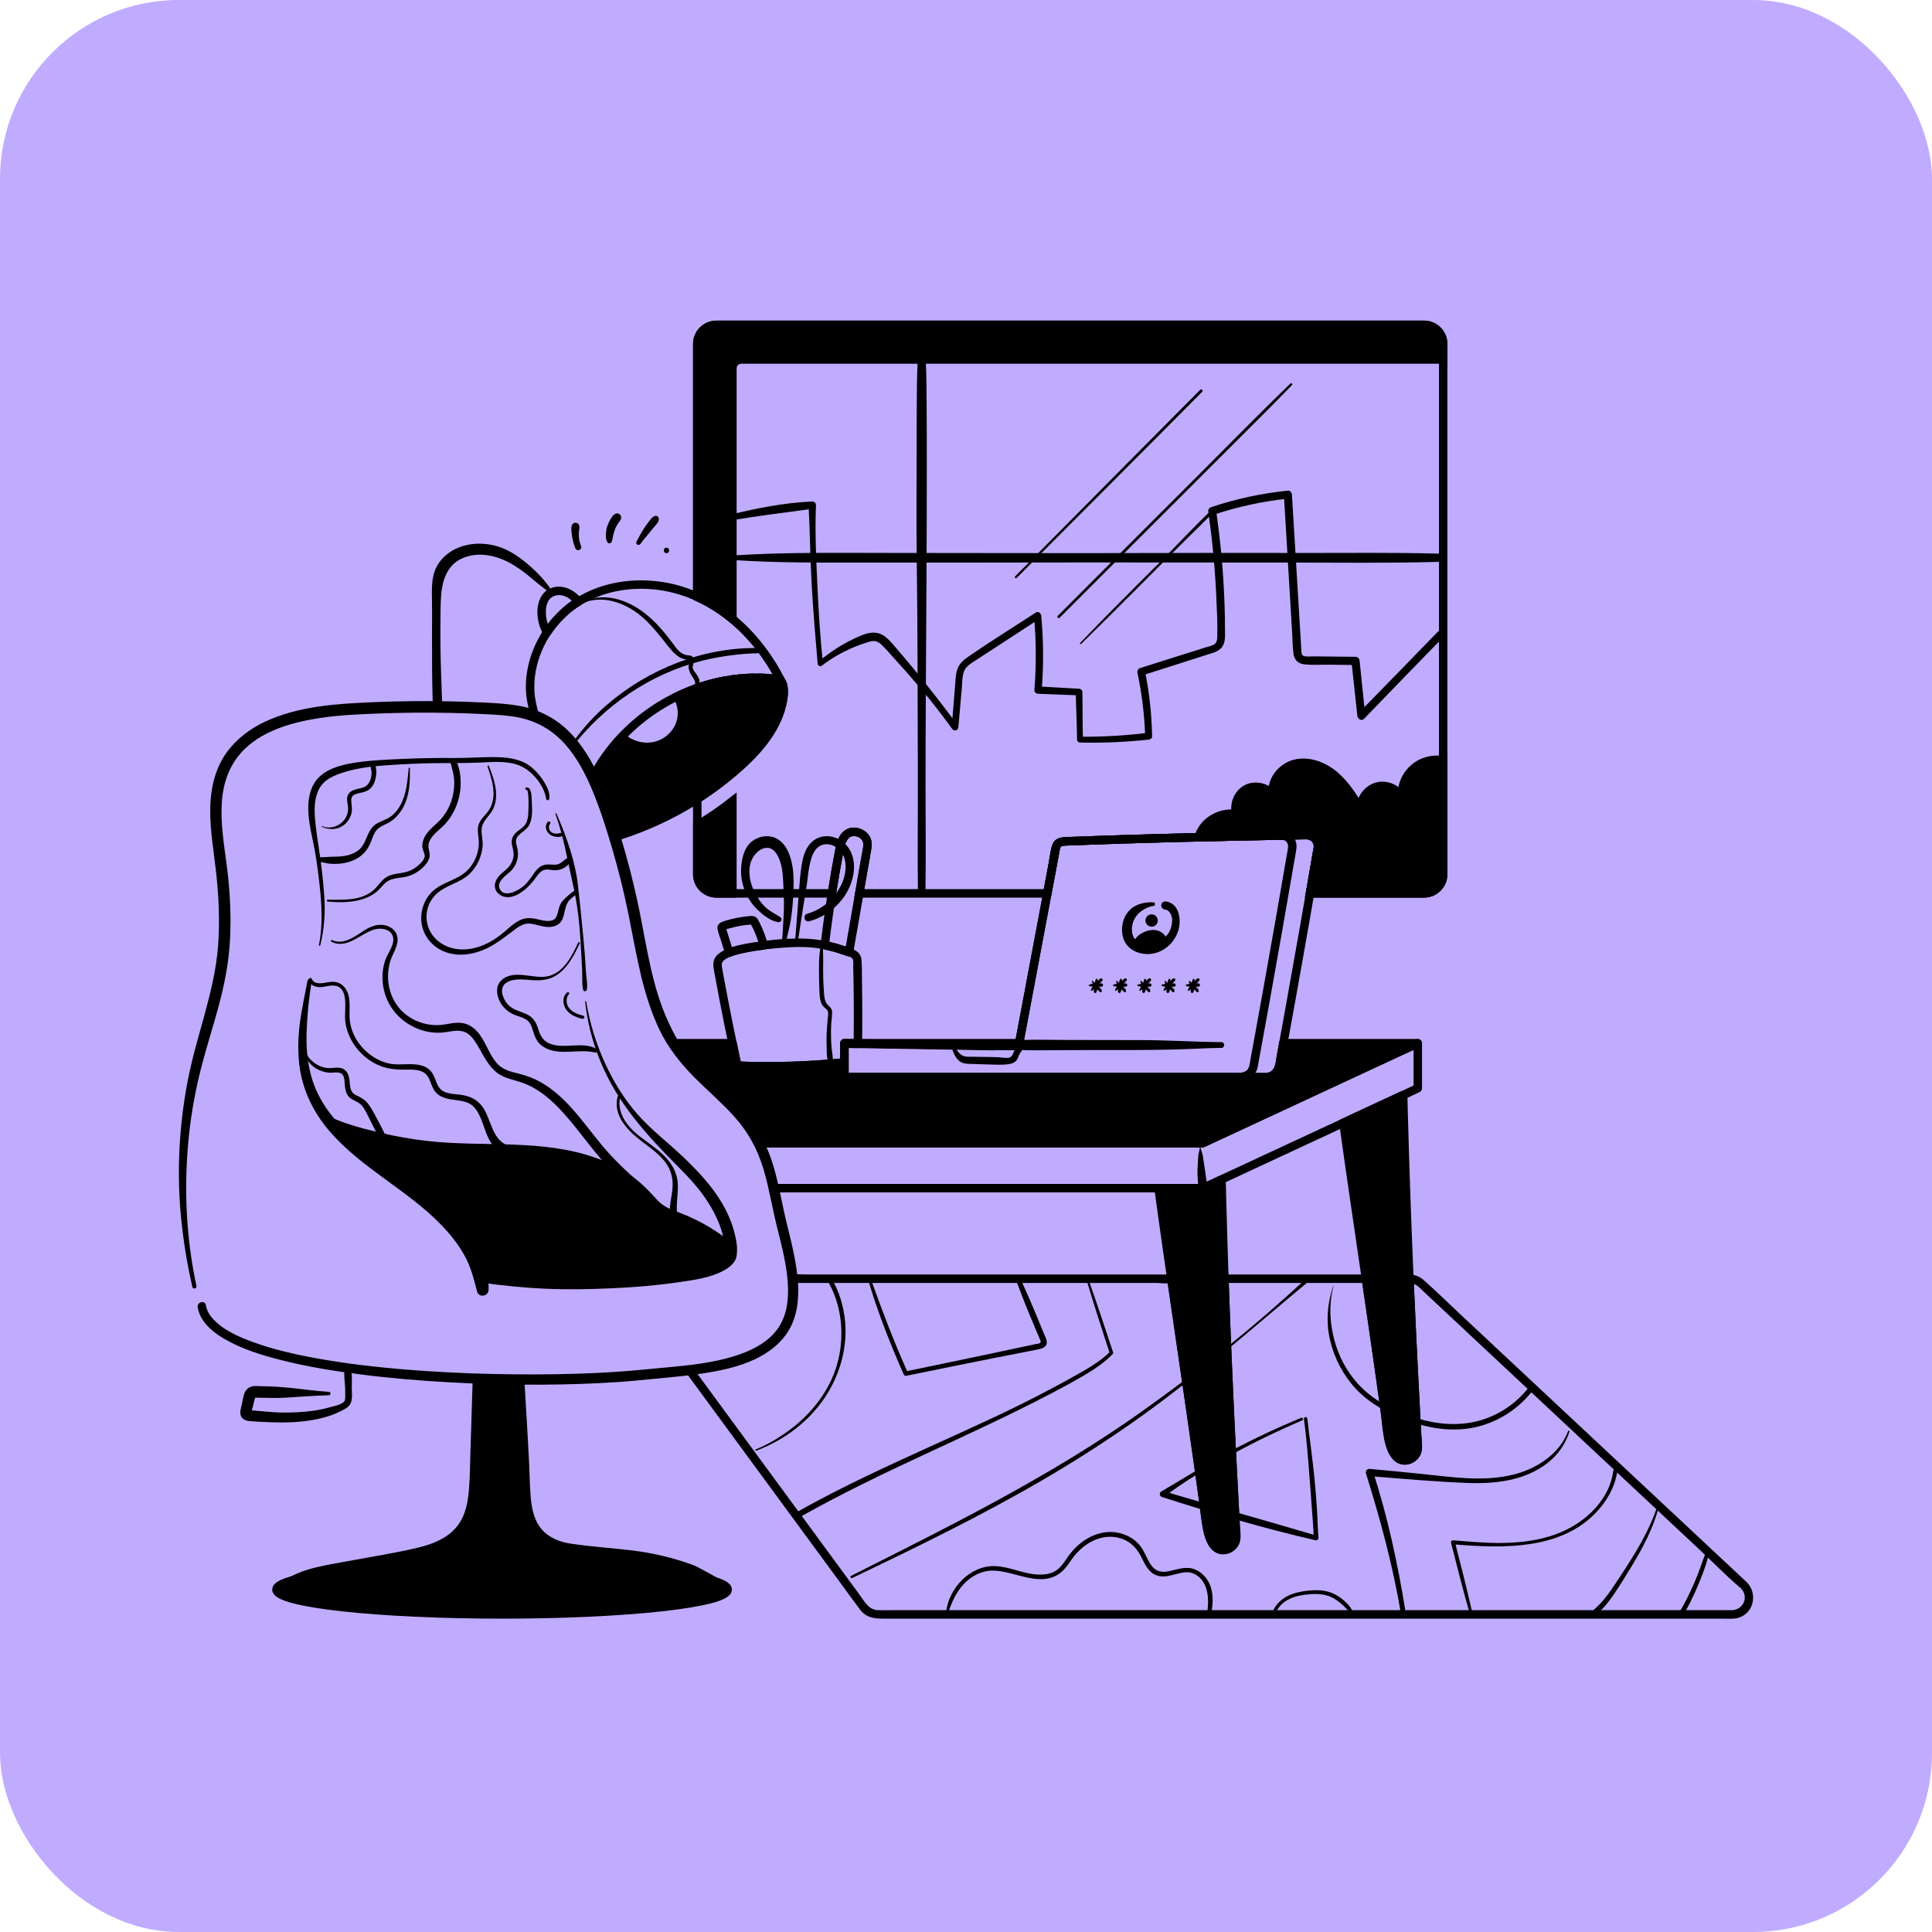 <svg width="216" height="216" viewBox="0 0 216 216" fill="none" xmlns="http://www.w3.org/2000/svg">
<rect width="216" height="216" rx="20" fill="#C0ACFF"/>
<g clip-path="url(#clip0_2204_897)">
<path d="M34.372 109.665C34.092 111.226 33.734 112.764 33.531 114.338C33.33 115.902 33.275 117.501 33.467 119.069C33.809 121.878 35.048 124.403 36.895 126.53C40.457 130.632 45.499 133.016 49.274 136.885C50.282 137.918 51.191 139.047 51.902 140.307C52.631 141.598 52.969 142.965 53.335 144.388C53.525 145.126 54.595 144.941 54.628 144.213C54.688 142.871 54.228 141.554 53.668 140.351C53.109 139.15 52.353 138.055 51.504 137.041C49.769 134.967 47.622 133.271 45.434 131.704C41.257 128.712 36.294 125.619 34.809 120.365C34.334 118.681 34.218 116.936 34.286 115.194C34.357 113.391 34.532 111.571 34.835 109.793C34.887 109.491 34.427 109.36 34.372 109.665Z" fill="black"/>
<path d="M21.961 143.767C20.886 138.769 20.592 133.626 20.98 128.53C21.172 126.003 21.546 123.493 22.097 121.019C22.658 118.507 23.43 116.057 24.14 113.585C24.859 111.083 25.438 108.562 25.652 105.962C25.866 103.373 25.77 100.767 25.517 98.184C25.094 93.87 23.672 88.763 26.372 84.896C28.463 81.901 32.35 80.794 35.776 80.273C37.912 79.948 40.082 79.86 42.237 79.776C44.927 79.672 47.62 79.648 50.311 79.705C51.656 79.733 53.001 79.781 54.345 79.849C55.55 79.911 56.761 79.974 57.946 80.209C60.02 80.62 61.77 81.629 63.176 83.203C64.477 84.659 65.409 86.431 66.165 88.219C67.073 90.365 67.778 92.607 68.434 94.84C69.152 97.282 69.763 99.754 70.27 102.249C70.718 104.454 71.101 106.674 71.62 108.865C72.13 111.015 72.779 113.14 73.734 115.138C74.676 117.106 76.055 118.855 77.584 120.4C79.077 121.908 80.703 123.286 82.122 124.868C83.652 126.575 84.708 128.527 85.362 130.723C85.991 132.831 86.331 135.017 86.864 137.151C87.375 139.202 87.927 141.273 88.073 143.389C88.199 145.235 87.998 147.177 86.843 148.695C85.877 149.963 84.421 150.785 82.948 151.327C79.589 152.566 75.945 152.72 72.419 153.078C69.82 153.342 67.216 153.501 64.606 153.582C61.468 153.68 58.326 153.683 55.187 153.615C51.861 153.543 48.536 153.381 45.221 153.107C42.104 152.849 38.991 152.493 35.909 151.954C33.339 151.504 30.764 150.943 28.306 150.054C26.663 149.459 24.915 148.685 23.77 147.406C23.716 147.346 23.664 147.284 23.613 147.222C23.554 147.148 23.649 147.272 23.594 147.196C23.57 147.165 23.547 147.134 23.525 147.102C23.435 146.973 23.352 146.839 23.278 146.7C23.241 146.63 23.207 146.559 23.175 146.486C23.222 146.592 23.145 146.406 23.131 146.365C23.081 146.219 23.042 146.07 23.016 145.917C22.914 145.317 22.002 145.571 22.103 146.168C22.372 147.751 23.701 148.871 25.011 149.647C26.971 150.81 29.218 151.499 31.415 152.057C34.326 152.798 37.3 153.279 40.278 153.659C43.612 154.085 46.965 154.366 50.322 154.55C53.655 154.733 56.995 154.826 60.333 154.81C63.284 154.796 66.236 154.712 69.18 154.509C70.484 154.419 71.781 154.285 73.082 154.161C74.927 153.983 76.776 153.826 78.61 153.547C81.983 153.034 85.857 152.078 87.936 149.122C89.088 147.483 89.342 145.402 89.217 143.448C89.079 141.268 88.54 139.135 88.016 137.023C87.471 134.83 87.122 132.581 86.487 130.413C85.82 128.135 84.728 126.13 83.157 124.351C81.709 122.712 80.032 121.302 78.504 119.742C77.744 118.965 77.015 118.153 76.386 117.265C75.751 116.371 75.245 115.372 74.779 114.382C72.83 110.238 72.285 105.59 71.35 101.154C70.805 98.574 70.146 96.019 69.374 93.498C68.693 91.273 67.96 89.048 66.998 86.927C66.161 85.081 65.106 83.29 63.671 81.841C62.121 80.276 60.178 79.293 58.012 78.909C56.75 78.686 55.469 78.612 54.191 78.548C52.821 78.48 51.449 78.433 50.078 78.407C47.335 78.355 44.591 78.386 41.85 78.5C37.731 78.672 33.44 78.911 29.644 80.68C27.956 81.466 26.446 82.605 25.348 84.119C24.03 85.937 23.539 88.176 23.503 90.39C23.464 92.828 23.918 95.241 24.175 97.657C24.457 100.313 24.583 102.994 24.388 105.661C24.003 110.932 21.918 115.847 20.952 121.008C19.999 126.095 19.736 131.331 20.278 136.48C20.54 138.97 20.944 141.452 21.512 143.891C21.58 144.184 22.024 144.059 21.961 143.767Z" fill="black"/>
<path d="M80.995 138.911C79.379 137.688 77.59 136.698 75.697 135.98C75.024 135.725 74.325 135.498 73.749 135.065C73.27 134.706 72.901 134.224 72.502 133.777C69.804 130.751 65.711 129.323 61.692 128.792C57.673 128.261 53.593 128.507 49.549 128.21C45.573 127.919 41.636 127.1 37.873 125.781C37.505 125.652 37.128 125.505 36.762 125.334C38.968 128.109 42.119 130.256 45.05 132.365C48.834 135.085 52.72 138.489 53.747 142.927C57.657 143.483 61.607 143.766 65.557 143.665C69.858 143.554 74.145 143.304 78.372 142.454C80.014 142.124 83.524 140.825 80.995 138.911Z" fill="black"/>
<path d="M81.235 138.493C80.002 137.566 78.676 136.767 77.274 136.123C76.591 135.809 75.89 135.549 75.191 135.277C74.478 135 73.903 134.632 73.389 134.063C72.446 133.019 71.505 132.062 70.328 131.276C69.197 130.519 67.956 129.933 66.678 129.473C60.622 127.295 54.063 128.273 47.787 127.564C45.97 127.359 44.167 127.037 42.39 126.609C40.58 126.174 38.7 125.691 37.002 124.917C36.503 124.689 36.087 125.234 36.428 125.66C40.542 130.794 47.115 133.23 51.08 138.509C52.102 139.871 52.897 141.382 53.292 143.044C53.326 143.188 53.47 143.353 53.623 143.375C56.102 143.725 58.595 143.977 61.098 144.086C63.546 144.193 65.994 144.141 68.441 144.029C70.904 143.917 73.365 143.72 75.807 143.365C77.506 143.119 79.298 142.897 80.841 142.088C81.436 141.775 82.099 141.309 82.297 140.628C82.544 139.781 81.961 139.057 81.331 138.567C81.128 138.409 80.86 138.373 80.662 138.567C80.496 138.729 80.46 139.08 80.662 139.237C81.032 139.525 81.605 139.984 81.332 140.491C81.087 140.944 80.501 141.218 80.055 141.421C78.548 142.105 76.799 142.283 75.18 142.506C72.946 142.813 70.693 142.98 68.441 143.082C66.148 143.187 63.853 143.243 61.559 143.158C58.987 143.063 56.422 142.822 53.874 142.462L54.205 142.793C52.651 136.248 46.161 132.843 41.29 129.01C39.765 127.81 38.314 126.508 37.098 124.991L36.524 125.734C38.016 126.414 39.626 126.872 41.207 127.288C42.778 127.701 44.371 128.029 45.978 128.272C49.283 128.771 52.602 128.81 55.936 128.884C61.613 129.012 68.127 129.576 72.169 134.103C72.704 134.702 73.198 135.318 73.906 135.722C74.631 136.134 75.449 136.362 76.214 136.683C77.832 137.363 79.356 138.257 80.757 139.311C81.245 139.677 81.717 138.855 81.235 138.493Z" fill="black"/>
<path d="M77.352 175.427C72.007 173.462 69.236 173.87 63.652 173.037C59.995 172.491 58.936 170.087 58.812 166.59C58.679 162.823 58.394 158.445 58.149 154.23C56.569 154.217 54.953 154.184 53.324 154.127C53.214 157.673 53.104 161.219 52.993 164.765C52.925 166.985 52.79 169.386 51.371 171.095C49.888 172.881 47.416 173.419 45.134 173.848C42.555 174.333 39.976 174.819 37.397 175.304C35.79 175.606 34.156 175.918 32.706 176.676C32.173 176.955 31.666 177.307 31.22 177.718H80.851C80.91 177.672 80.974 177.632 81.032 177.584C81.213 177.435 77.659 175.54 77.352 175.427Z" fill="black"/>
<path d="M77.478 174.966C75.277 174.162 73.025 173.628 70.7 173.343C68.395 173.059 66.074 172.931 63.777 172.576C62.069 172.312 60.579 171.529 59.883 169.877C59.55 169.087 59.402 168.218 59.331 167.368C59.229 166.148 59.221 164.916 59.161 163.693C59.007 160.536 58.806 157.381 58.622 154.225C58.607 153.968 58.417 153.754 58.149 153.752C56.54 153.738 54.931 153.704 53.324 153.649C53.062 153.64 52.858 153.873 52.85 154.122C52.764 156.897 52.678 159.672 52.592 162.448C52.551 163.738 52.54 165.033 52.446 166.32C52.366 167.419 52.206 168.549 51.756 169.564C50.835 171.643 48.798 172.533 46.707 173.034C44.148 173.646 41.525 174.042 38.94 174.529C36.146 175.054 33.083 175.393 30.885 177.379C30.575 177.659 30.824 178.187 31.22 178.187H32.794C34.217 178.187 35.639 178.187 37.062 178.187H43.253C45.735 178.187 48.218 178.187 50.7 178.187H58.601C61.157 178.187 63.713 178.187 66.269 178.187C68.515 178.187 70.762 178.187 73.008 178.187H80.645C81.11 178.187 81.757 177.833 81.431 177.291C81.211 176.927 80.664 176.687 80.313 176.48C79.748 176.146 79.172 175.83 78.593 175.521C78.228 175.327 77.863 175.116 77.478 174.966C76.91 174.745 76.663 175.66 77.226 175.879C77.279 175.9 77.108 175.826 77.185 175.862C77.213 175.875 77.241 175.888 77.269 175.902C77.355 175.945 77.442 175.988 77.528 176.032C77.768 176.154 78.006 176.28 78.243 176.407C78.811 176.711 79.375 177.022 79.928 177.352C80.139 177.478 80.348 177.607 80.551 177.747C80.612 177.789 80.626 177.835 80.651 177.826C80.652 177.826 80.676 177.849 80.675 177.851L80.649 177.816C80.572 177.736 80.577 177.634 80.662 177.51C80.691 177.317 80.625 177.168 80.849 177.24C80.814 177.229 80.757 177.24 80.721 177.24C79.948 177.242 79.175 177.24 78.402 177.24H73.672C71.523 177.24 69.376 177.24 67.227 177.24H52.002C49.522 177.24 47.042 177.24 44.563 177.24C42.442 177.24 40.322 177.24 38.202 177.24H33.544C32.812 177.24 32.046 177.176 31.316 177.24C31.285 177.243 31.252 177.24 31.22 177.24L31.555 178.048C33.548 176.247 36.432 175.961 38.964 175.485C41.605 174.987 44.284 174.579 46.9 173.961C49.006 173.463 51.12 172.573 52.269 170.632C53.48 168.586 53.426 166.055 53.498 163.758C53.597 160.546 53.697 157.334 53.797 154.122L53.323 154.596C54.931 154.651 56.54 154.685 58.149 154.698L57.675 154.225C57.845 157.143 58.029 160.06 58.179 162.979C58.246 164.304 58.28 165.631 58.355 166.956C58.409 167.9 58.53 168.861 58.833 169.761C59.406 171.457 60.632 172.679 62.343 173.221C63.505 173.589 64.774 173.673 65.98 173.807C67.134 173.936 68.291 174.034 69.446 174.151C72.119 174.421 74.698 174.955 77.226 175.879C77.799 176.088 78.046 175.174 77.478 174.966Z" fill="black"/>
<path d="M56.129 180.493C70.059 180.493 81.351 179.25 81.351 177.716C81.351 176.182 70.059 174.939 56.129 174.939C42.199 174.939 30.907 176.182 30.907 177.716C30.907 179.25 42.199 180.493 56.129 180.493Z" fill="black" stroke="black" stroke-width="0.947" stroke-miterlimit="10"/>
<path d="M35.806 105.688C36.264 103.857 36.378 102.027 36.25 100.146C36.135 98.45 35.934 96.745 35.681 95.064C35.51 93.928 35.327 92.78 35.228 91.636C35.133 90.532 35.127 89.371 35.603 88.346C36.166 87.133 37.425 86.645 38.635 86.284C40.198 85.819 41.809 85.651 43.431 85.545C45.175 85.431 46.918 85.338 48.666 85.322C50.357 85.306 52.041 85.332 53.73 85.251C55.279 85.176 57.154 85.01 58.554 85.82C59.767 86.52 60.857 87.945 61.072 89.342C61.105 89.553 61.393 89.473 61.414 89.296C61.487 88.663 61.217 88.07 60.903 87.534C60.546 86.927 60.085 86.359 59.557 85.891C58.477 84.933 57.088 84.694 55.683 84.653C54.079 84.607 52.473 84.758 50.868 84.746C48.901 84.73 46.94 84.758 44.974 84.849C43.288 84.926 41.6 84.99 39.927 85.231C38.485 85.439 36.799 85.807 35.709 86.848C33.929 88.549 34.441 91.546 34.916 93.686C35.29 95.376 35.522 97.077 35.714 98.798C35.966 101.048 36.121 103.416 35.656 105.647C35.636 105.744 35.782 105.786 35.806 105.688Z" fill="black"/>
<path d="M65.422 111.986C65.88 116.279 67.489 120.308 69.996 123.813C71.306 125.644 72.784 127.31 74.34 128.934C75.932 130.595 77.634 132.126 78.923 134.052C79.585 135.039 80.162 136.102 80.551 137.228C80.744 137.788 80.896 138.365 80.988 138.951C81.079 139.535 81.069 140.122 81.205 140.7C81.335 141.248 82.113 141.198 82.268 140.7C82.581 139.689 82.3 138.477 82.018 137.484C81.721 136.442 81.273 135.438 80.722 134.506C79.565 132.549 77.995 130.89 76.357 129.331C74.659 127.714 72.76 126.282 71.216 124.509C69.778 122.861 68.617 120.968 67.697 118.987C66.664 116.762 65.931 114.392 65.538 111.97C65.528 111.905 65.415 111.919 65.422 111.986Z" fill="black"/>
<path d="M36.763 155.607C35.32 155.53 33.899 155.312 32.463 155.166C31.669 155.086 30.886 155.024 30.088 155.002C29.779 154.993 29.469 154.985 29.159 154.977C28.808 154.969 28.418 154.921 28.08 155.029C27.589 155.187 27.341 155.595 27.229 156.077C27.159 156.378 27.103 156.684 27.039 156.987C26.975 157.296 26.863 157.632 26.866 157.95C26.871 158.558 27.354 158.829 27.893 158.881C28.484 158.937 29.082 158.961 29.675 158.988C31.891 159.089 34.177 159.061 36.325 158.446C36.877 158.288 37.432 158.103 37.944 157.839C38.398 157.605 38.966 157.396 39.195 156.903C39.438 156.381 39.324 155.661 39.328 155.103C39.332 154.442 39.412 153.667 39.181 153.039C39.078 152.759 38.62 152.695 38.546 153.039C38.41 153.677 38.549 154.379 38.579 155.027C38.594 155.357 38.601 155.686 38.598 156.016C38.596 156.322 38.623 156.609 38.349 156.809C37.92 157.122 37.233 157.23 36.728 157.371C36.164 157.528 35.588 157.647 35.008 157.727C33.832 157.89 32.652 157.935 31.467 157.925C30.871 157.92 30.269 157.858 29.675 157.812C29.354 157.788 29.033 157.76 28.713 157.73C28.576 157.718 28.439 157.705 28.302 157.691C28.211 157.682 28.12 157.673 28.029 157.664C27.845 157.628 27.847 157.649 28.035 157.728L28.119 158.041C28.092 157.764 28.229 157.444 28.293 157.172C28.339 156.971 28.386 156.77 28.433 156.569C28.444 156.523 28.536 156.258 28.526 156.204C28.41 156.283 28.388 156.304 28.463 156.269C28.535 156.264 28.607 156.262 28.679 156.264C28.734 156.264 28.789 156.265 28.844 156.266C28.995 156.267 29.146 156.27 29.298 156.272C30.133 156.285 30.964 156.315 31.798 156.269C33.455 156.18 35.104 156.03 36.763 155.991C37.011 155.986 37.009 155.62 36.763 155.607Z" fill="black"/>
<path d="M81.348 122.618C81.006 122.147 80.668 121.673 80.323 121.204C80.215 121.057 80.074 120.961 79.886 120.971C79.841 120.973 79.795 120.976 79.75 120.979L79.487 120.995C79.295 121.007 79.13 121.105 79.054 121.286C78.982 121.456 79.014 121.672 79.152 121.803C79.638 122.264 80.123 122.726 80.604 123.192C80.782 123.364 81.099 123.382 81.274 123.192C81.445 123.005 81.464 122.707 81.274 122.522C80.793 122.057 80.307 121.595 79.821 121.134L79.486 121.942L79.914 121.916L79.505 121.681C79.804 122.094 80.103 122.507 80.402 122.919C80.445 122.978 80.488 123.037 80.53 123.096C80.605 123.199 80.687 123.279 80.813 123.314C80.927 123.345 81.078 123.331 81.178 123.266C81.279 123.201 81.368 123.104 81.396 122.983C81.422 122.866 81.421 122.72 81.348 122.618Z" fill="black"/>
<path d="M134.477 127.333C128.05 127.333 121.623 127.333 115.196 127.333C108.666 127.333 102.136 127.333 95.606 127.333C92.022 127.333 88.438 127.333 84.853 127.333C84.476 127.333 84.289 127.73 84.445 128.045C85.213 129.598 85.667 131.275 86.033 132.962C86.077 133.163 86.29 133.309 86.49 133.309H110.536C114.558 133.309 118.58 133.309 122.602 133.309C124.578 133.309 126.554 133.309 128.53 133.309C130.462 133.309 132.406 133.372 134.337 133.309C134.637 133.299 134.84 133.187 135.105 133.064L136.28 132.517L140.431 130.588C144.147 128.86 147.864 127.132 151.58 125.404C153.133 124.683 154.685 123.961 156.237 123.24C157.037 122.868 157.857 122.523 158.642 122.121C158.678 122.104 158.714 122.088 158.75 122.071C158.897 122.003 158.984 121.817 158.984 121.663V116.633C158.984 116.249 158.589 116.078 158.272 116.225C155.551 117.49 152.83 118.755 150.109 120.02C145.805 122.021 141.5 124.022 137.196 126.023C136.21 126.481 135.224 126.939 134.238 127.398C133.686 127.654 134.166 128.471 134.716 128.215C137.437 126.95 140.158 125.685 142.879 124.42C147.183 122.419 151.488 120.418 155.792 118.417C156.778 117.959 157.764 117.501 158.75 117.042L158.038 116.633V121.663L158.272 121.254C156.326 122.159 154.38 123.063 152.434 123.968C148.715 125.697 144.996 127.426 141.277 129.155C139.746 129.866 138.215 130.578 136.684 131.29C135.903 131.653 135.13 132.052 134.335 132.382C134.31 132.392 134.286 132.409 134.26 132.417C134.254 132.419 134.248 132.423 134.242 132.425C134.496 132.362 134.202 132.362 134.127 132.362H131.238C129.279 132.362 127.32 132.362 125.361 132.362C121.356 132.362 117.351 132.362 113.345 132.362C105.339 132.362 97.333 132.362 89.327 132.362H86.49L86.946 132.71C86.562 130.94 86.068 129.196 85.262 127.567L84.853 128.28C91.287 128.28 97.72 128.28 104.153 128.28C110.681 128.28 117.209 128.28 123.738 128.28H134.477C135.086 128.28 135.087 127.333 134.477 127.333Z" fill="black"/>
<path d="M134.124 128.376C134.126 128.579 134.039 128.776 134.004 128.976C133.973 129.159 133.962 129.342 133.949 129.527C133.922 129.917 133.897 130.307 133.881 130.699C133.866 131.092 133.877 131.476 133.915 131.868C133.951 132.253 133.922 132.81 134.296 133.031C134.446 133.119 134.678 133.102 134.798 132.966C135.097 132.627 134.904 132.145 134.85 131.742C134.801 131.37 134.754 131 134.695 130.63C134.636 130.264 134.582 129.897 134.525 129.53C134.495 129.345 134.472 129.158 134.425 128.976C134.373 128.775 134.264 128.583 134.249 128.376C134.244 128.296 134.122 128.294 134.124 128.376Z" fill="black"/>
<path d="M102.703 38.876C102.511 40.847 102.52 42.824 102.5 44.803C102.481 46.792 102.479 48.78 102.478 50.769C102.475 54.721 102.442 58.675 102.494 62.627C102.598 70.6 102.592 78.575 102.616 86.547C102.63 90.966 102.571 95.385 102.625 99.804C102.632 100.346 103.462 100.347 103.468 99.804C103.516 95.84 103.486 91.875 103.478 87.911C103.469 83.959 103.499 80.005 103.518 76.053C103.558 68.079 103.623 60.106 103.617 52.133C103.615 49.916 103.621 47.698 103.599 45.481C103.578 43.278 103.604 41.071 103.39 38.876C103.348 38.435 102.746 38.434 102.703 38.876Z" fill="black"/>
<path d="M81.787 62.602C86.93 62.951 92.112 62.899 97.265 62.898C102.425 62.897 107.584 62.907 112.743 62.894C123.01 62.867 133.275 62.898 143.542 62.895C149.331 62.893 155.128 62.979 160.915 62.817C161.505 62.8 161.506 61.916 160.915 61.899C155.758 61.755 150.596 61.833 145.437 61.822C140.278 61.812 135.118 61.809 129.959 61.826C119.693 61.861 109.427 61.821 99.161 61.819C93.377 61.817 87.559 61.723 81.787 62.114C81.474 62.135 81.473 62.581 81.787 62.602Z" fill="black"/>
<path d="M119.116 93.597C118.459 93.629 117.871 93.818 117.641 94.496C117.393 95.229 117.327 96.067 117.184 96.827C116.883 98.43 116.582 100.034 116.281 101.637C115.674 104.869 115.067 108.101 114.46 111.333C114.116 113.165 113.772 114.998 113.428 116.83L113.884 116.482C111.683 116.446 109.481 116.409 107.28 116.372C103.788 116.314 100.297 116.256 96.806 116.197C96.005 116.184 95.205 116.171 94.404 116.157C94.148 116.153 93.93 116.378 93.93 116.631V120.426C93.93 120.682 94.147 120.899 94.404 120.899H122.008C125.06 120.899 128.111 120.899 131.162 120.899H138.157C139.259 120.899 140.361 120.909 141.463 120.899C141.82 120.896 142.166 120.831 142.484 120.661C142.99 120.391 143.339 119.893 143.462 119.339C143.642 118.535 143.761 117.713 143.909 116.904C144.494 113.707 145.07 110.508 145.638 107.308C146.211 104.083 146.775 100.856 147.331 97.628C147.467 96.84 147.602 96.052 147.737 95.264C147.844 94.635 147.859 94.064 147.44 93.539C147.055 93.056 146.508 92.88 145.909 92.887C145.108 92.897 144.308 92.917 143.508 92.933C136.976 93.057 130.445 93.196 123.916 93.418C122.316 93.472 120.716 93.532 119.116 93.597C118.509 93.621 118.506 94.568 119.116 94.543C125.515 94.283 131.916 94.117 138.318 93.983C139.945 93.949 141.571 93.916 143.198 93.885C143.998 93.87 144.798 93.855 145.599 93.84C146.128 93.83 146.745 93.827 146.866 94.482C146.923 94.795 146.798 95.16 146.745 95.47C146.676 95.876 146.606 96.283 146.536 96.69C146.401 97.478 146.265 98.266 146.129 99.054C145.856 100.629 145.581 102.205 145.304 103.78C144.751 106.93 144.189 110.079 143.62 113.226C143.335 114.8 143.048 116.373 142.759 117.946C142.612 118.746 142.604 119.919 141.536 119.953C140.63 119.981 139.717 119.953 138.81 119.953C136.659 119.953 134.507 119.953 132.356 119.953H114.021C111.01 119.953 107.999 119.953 104.989 119.953C102.671 119.953 100.352 119.953 98.034 119.953C96.878 119.953 95.711 119.907 94.555 119.953C94.505 119.955 94.454 119.953 94.404 119.953L94.877 120.426V116.631L94.404 117.104C96.605 117.141 98.807 117.178 101.008 117.214C104.499 117.273 107.991 117.331 111.482 117.389C112.283 117.402 113.083 117.416 113.884 117.429C114.077 117.432 114.303 117.281 114.34 117.082C115.478 111.025 116.615 104.968 117.753 98.911C117.915 98.046 118.078 97.18 118.24 96.315C118.317 95.908 118.389 95.5 118.47 95.094C118.499 94.948 118.515 94.729 118.642 94.633C118.766 94.54 118.969 94.55 119.116 94.543C119.723 94.513 119.726 93.567 119.116 93.597Z" fill="black"/>
<path d="M140.603 119.339C141.528 114.317 142.433 109.291 143.317 104.261C143.755 101.771 144.188 99.281 144.616 96.789C144.721 96.18 144.838 95.571 144.929 94.959C145.001 94.478 144.924 94.013 144.635 93.614C144.385 93.27 143.986 92.981 143.556 92.933C142.954 92.867 142.292 92.958 141.687 92.969C136.549 93.07 131.412 93.183 126.275 93.342C125.03 93.38 123.785 93.422 122.54 93.466C121.917 93.489 121.295 93.511 120.672 93.535C120.043 93.56 119.397 93.544 118.772 93.626C118.281 93.69 117.882 93.919 117.685 94.389C117.451 94.947 117.41 95.624 117.299 96.216C117.069 97.438 116.84 98.66 116.611 99.881C115.55 105.531 114.489 111.181 113.428 116.83L113.884 116.483C112.934 116.467 111.983 116.451 111.033 116.435C110.84 116.432 110.614 116.583 110.577 116.783L110.568 116.83L111.024 116.483C109.149 116.452 107.273 116.42 105.397 116.389C102.421 116.339 99.445 116.29 96.469 116.24C95.78 116.228 95.092 116.217 94.404 116.205C94.148 116.201 93.93 116.426 93.93 116.679V120.427C93.93 120.682 94.147 120.9 94.404 120.9H99.079C102.762 120.9 106.444 120.9 110.127 120.9C114.506 120.9 118.886 120.9 123.265 120.9H137.54C138.049 120.9 138.625 120.963 139.128 120.85C139.872 120.682 140.44 120.075 140.603 119.339C140.734 118.746 139.821 118.492 139.69 119.088C139.474 120.064 138.597 119.953 137.843 119.953H134.834C131.347 119.953 127.861 119.953 124.375 119.953C120.041 119.953 115.706 119.953 111.372 119.953C107.587 119.953 103.802 119.953 100.017 119.953H96.269C95.687 119.953 95.062 119.887 94.483 119.953C94.457 119.956 94.43 119.953 94.404 119.953L94.877 120.427V116.679L94.404 117.152C96.279 117.184 98.155 117.215 100.031 117.246C103.007 117.296 105.983 117.345 108.959 117.395C109.648 117.407 110.336 117.418 111.024 117.43C111.217 117.433 111.443 117.282 111.481 117.082L111.49 117.034L111.033 117.382C111.983 117.398 112.934 117.414 113.884 117.43C114.077 117.433 114.303 117.282 114.34 117.082C115.239 112.298 116.137 107.513 117.036 102.729C117.485 100.337 117.934 97.944 118.384 95.552C118.428 95.314 118.432 94.963 118.553 94.749C118.653 94.572 118.813 94.567 119.002 94.549C119.632 94.492 120.274 94.497 120.906 94.473C122.125 94.427 123.344 94.384 124.563 94.344C129.44 94.182 134.318 94.066 139.196 93.966C140.39 93.942 141.583 93.918 142.777 93.895C143.226 93.887 143.685 93.797 143.928 94.261C144.032 94.46 144.02 94.645 143.99 94.86C143.941 95.217 143.868 95.573 143.807 95.928C143.402 98.292 142.992 100.656 142.578 103.018C141.638 108.379 140.676 113.735 139.69 119.088C139.58 119.683 140.492 119.939 140.603 119.339Z" fill="black"/>
<path d="M113.946 116.157H107.35C103.843 116.157 100.336 116.157 96.829 116.157H94.404C93.795 116.157 93.795 117.094 94.404 117.104C96.606 117.141 98.807 117.178 101.009 117.214C104.5 117.273 107.991 117.331 111.483 117.389C112.283 117.403 113.084 117.416 113.885 117.429C114.078 117.432 114.304 117.281 114.341 117.082C114.361 116.973 114.382 116.865 114.402 116.757C114.515 116.161 113.602 115.906 113.489 116.505C113.469 116.613 113.448 116.722 113.428 116.83L113.885 116.483C111.683 116.446 109.482 116.409 107.28 116.372C103.789 116.314 100.298 116.256 96.806 116.198C96.006 116.184 95.205 116.171 94.404 116.157V117.104H113.946C114.555 117.104 114.556 116.157 113.946 116.157Z" fill="black"/>
<path d="M59.682 80.533C62.678 81.544 64.593 84.442 65.88 87.166C66.03 87.482 66.544 87.467 66.698 87.166C69.62 81.446 75.416 77.421 81.741 76.451C83.51 76.179 85.335 76.166 87.106 76.425C87.511 76.485 87.843 76.123 87.64 75.73C84.944 70.49 80.151 66.042 74.178 65.088C71.169 64.607 68.021 64.97 65.291 66.364C62.791 67.64 60.809 69.814 59.714 72.393C59.113 73.809 58.774 75.341 58.79 76.884C58.802 78.027 59.06 79.106 59.351 80.202C59.508 80.791 60.421 80.541 60.264 79.951C60.039 79.102 59.81 78.267 59.755 77.386C59.675 76.101 59.861 74.822 60.264 73.601C61.069 71.156 62.756 68.987 64.952 67.64C67.401 66.136 70.339 65.615 73.178 65.903C75.997 66.19 78.651 67.333 80.909 69.022C83.418 70.899 85.395 73.434 86.823 76.208L87.357 75.512C80.662 74.532 73.727 77.187 69.123 82.095C67.837 83.467 66.736 85.013 65.88 86.688H66.698C65.295 83.721 63.177 80.715 59.934 79.62C59.355 79.425 59.106 80.339 59.682 80.533Z" fill="black"/>
<path d="M65.859 85.094C65.618 84.673 65.363 84.261 65.088 83.862L64.271 84.34C64.546 84.739 64.8 85.151 65.042 85.571C65.165 85.786 65.476 85.879 65.69 85.741C65.906 85.602 65.992 85.323 65.859 85.094C65.618 84.674 65.363 84.261 65.088 83.862C65.017 83.759 64.929 83.678 64.805 83.644C64.692 83.613 64.541 83.627 64.441 83.692C64.34 83.757 64.251 83.854 64.223 83.975C64.196 84.094 64.199 84.235 64.271 84.34C64.546 84.739 64.801 85.151 65.042 85.571C65.165 85.786 65.476 85.879 65.69 85.741C65.906 85.602 65.992 85.323 65.859 85.094Z" fill="black"/>
<path d="M61.41 65.617C61.106 65.236 60.833 64.857 60.499 64.498C60.141 64.114 59.77 63.748 59.38 63.397C58.661 62.751 57.887 62.15 57.038 61.684C55.523 60.849 53.746 60.559 52.054 60.966C50.422 61.358 48.969 62.484 48.507 64.143C48.24 65.103 48.281 66.128 48.297 67.114C48.317 68.297 48.304 69.481 48.302 70.664C48.297 73.287 48.295 75.913 48.379 78.535C48.401 79.209 49.454 79.211 49.429 78.535C49.351 76.375 49.261 74.215 49.243 72.053C49.234 70.973 49.235 69.893 49.249 68.812C49.261 67.805 49.252 66.774 49.413 65.777C49.656 64.277 50.338 62.955 51.803 62.367C53.197 61.808 54.7 61.96 56.069 62.503C56.981 62.865 57.82 63.392 58.6 63.984C59.02 64.302 59.422 64.646 59.825 64.986C60.232 65.328 60.651 65.635 61.065 65.963C61.312 66.158 61.608 65.865 61.41 65.617Z" fill="black"/>
<path d="M66.625 86.544C66.433 86.145 66.232 85.752 66.019 85.365C65.899 85.148 65.582 85.059 65.371 85.195C65.151 85.337 65.073 85.61 65.201 85.843C65.415 86.23 65.616 86.623 65.807 87.022C65.856 87.124 65.984 87.21 66.09 87.239C66.203 87.27 66.354 87.256 66.455 87.191C66.556 87.126 66.645 87.029 66.672 86.909C66.702 86.779 66.682 86.664 66.625 86.544C66.433 86.145 66.232 85.752 66.019 85.365L65.201 85.843C65.415 86.23 65.616 86.623 65.807 87.022C65.856 87.124 65.984 87.21 66.09 87.239C66.203 87.27 66.354 87.256 66.455 87.191C66.556 87.126 66.645 87.029 66.672 86.909C66.702 86.779 66.682 86.664 66.625 86.544Z" fill="black"/>
<path d="M87.471 76.389C87.404 76.231 87.312 76.088 87.203 75.96C83.292 75.381 79.283 76.129 75.732 77.845C76.145 78.533 76.353 79.348 76.252 80.145C76.042 81.816 74.594 83.227 72.928 83.475C71.7 83.658 70.427 83.226 69.49 82.411C68.221 83.76 67.126 85.268 66.288 86.921C66.266 86.873 66.239 86.828 66.216 86.78C66.761 87.915 67.227 89.096 67.635 90.259C67.996 91.286 68.334 92.322 68.657 93.362L69.19 93.427C74.18 91.853 78.828 89.201 82.722 85.707C85.129 83.548 87.356 80.829 87.604 77.605C87.635 77.195 87.631 76.768 87.471 76.389Z" fill="black"/>
<path d="M87.88 76.152C87.785 75.951 87.643 75.671 87.442 75.554C87.227 75.428 86.888 75.444 86.644 75.415C86.109 75.353 85.57 75.316 85.032 75.302C83.937 75.274 82.845 75.348 81.761 75.502C79.582 75.81 77.476 76.489 75.494 77.439C75.262 77.55 75.204 77.879 75.324 78.086C76.195 79.594 75.766 81.391 74.351 82.394C72.949 83.387 71.11 83.166 69.826 82.078C69.635 81.917 69.342 81.879 69.156 82.078C67.863 83.461 66.743 84.998 65.88 86.684H66.698C66.674 86.637 66.649 86.59 66.625 86.543C66.344 85.998 65.548 86.477 65.808 87.021C66.799 89.099 67.519 91.295 68.201 93.49C68.27 93.71 68.442 93.811 68.658 93.837C68.829 93.858 69.018 93.907 69.191 93.903C69.401 93.897 69.627 93.787 69.823 93.722C70.075 93.638 70.327 93.552 70.578 93.462C71.493 93.136 72.396 92.773 73.284 92.378C75.027 91.604 76.709 90.696 78.312 89.663C79.93 88.621 81.47 87.454 82.909 86.177C84.269 84.969 85.544 83.632 86.517 82.087C87.038 81.258 87.468 80.361 87.746 79.42C88.032 78.456 88.291 77.237 87.927 76.266C87.716 75.7 86.8 75.945 87.015 76.517C87.321 77.336 87.074 78.356 86.834 79.168C86.601 79.954 86.251 80.697 85.829 81.398C84.942 82.872 83.751 84.141 82.481 85.291C79.818 87.702 76.782 89.701 73.532 91.229C72.606 91.665 71.662 92.06 70.701 92.413C70.245 92.582 69.77 92.714 69.318 92.892C69.103 92.977 68.895 92.92 68.658 92.891L69.114 93.238C68.407 90.965 67.652 88.696 66.625 86.543L65.808 87.021C65.832 87.068 65.856 87.115 65.88 87.162C66.038 87.471 66.539 87.471 66.697 87.162C67.526 85.545 68.585 84.074 69.826 82.748H69.156C70.783 84.125 73.143 84.456 74.918 83.147C76.695 81.837 77.262 79.546 76.141 77.609L75.971 78.256C77.731 77.413 79.602 76.81 81.528 76.489C82.477 76.331 83.439 76.251 84.401 76.243C84.868 76.239 85.337 76.253 85.803 76.285C86.061 76.303 86.317 76.326 86.574 76.354C86.868 76.387 86.931 76.353 87.062 76.63C87.323 77.181 88.139 76.701 87.88 76.152Z" fill="black"/>
<path d="M77.956 76.909V76.935C78.124 76.876 78.289 76.808 78.459 76.753C78.291 76.807 78.121 76.851 77.956 76.909Z" stroke="black" stroke-width="0.947" stroke-miterlimit="10"/>
<path d="M81.883 75.974V75.969C81.77 75.984 81.657 76.001 81.544 76.018C81.657 76 81.77 75.989 81.883 75.974Z" stroke="black" stroke-width="0.947" stroke-miterlimit="10"/>
<path d="M159.211 36.318H80.092C78.912 36.318 77.956 37.274 77.956 38.454V66.73C79.372 67.373 80.688 68.207 81.883 69.199V41.183C81.883 40.636 82.327 40.192 82.874 40.192H161.348V38.454C161.348 37.274 160.391 36.318 159.211 36.318Z" fill="black" stroke="black" stroke-width="0.947" stroke-miterlimit="10"/>
<path d="M81.282 76.058C80.85 76.132 80.421 76.224 79.994 76.326C80.421 76.224 80.85 76.133 81.282 76.058Z" stroke="black" stroke-width="0.947" stroke-miterlimit="10"/>
<path d="M79.856 76.357C79.4 76.47 78.949 76.599 78.501 76.743C78.948 76.599 79.4 76.47 79.856 76.357Z" stroke="black" stroke-width="0.947" stroke-miterlimit="10"/>
<path d="M79.856 76.357C79.4 76.47 78.949 76.599 78.501 76.743C78.948 76.599 79.4 76.47 79.856 76.357Z" stroke="black" stroke-width="0.947" stroke-miterlimit="10"/>
<path d="M81.282 76.058C80.85 76.132 80.421 76.224 79.994 76.326C80.421 76.224 80.85 76.133 81.282 76.058Z" stroke="black" stroke-width="0.947" stroke-miterlimit="10"/>
<path d="M77.956 76.909V76.935C78.124 76.876 78.289 76.808 78.459 76.753C78.291 76.807 78.121 76.851 77.956 76.909Z" stroke="black" stroke-width="0.947" stroke-miterlimit="10"/>
<path d="M85.719 75.811C85.421 75.792 85.124 75.794 84.827 75.789" stroke="black" stroke-width="0.947" stroke-miterlimit="10"/>
<path d="M83.153 75.833C83.508 75.806 83.863 75.781 84.219 75.774" stroke="black" stroke-width="0.947" stroke-miterlimit="10"/>
<path d="M81.544 76.022C81.941 75.958 82.339 75.903 82.738 75.864C82.338 75.902 81.941 75.959 81.544 76.022Z" stroke="black" stroke-width="0.947" stroke-miterlimit="10"/>
<path d="M61.574 70.936C62.011 70.28 62.51 69.671 63.071 69.118C63.616 68.58 64.229 68.041 64.907 67.678C65.201 67.521 65.183 67.161 65.003 66.935C64.174 65.897 62.789 65.227 61.491 65.798C60.376 66.288 60.014 67.608 60.09 68.727C60.143 69.5 60.355 70.27 60.757 70.936C61.072 71.457 61.89 70.982 61.575 70.459C61.23 69.889 61.05 69.224 61.029 68.572C61.012 68.045 61.083 67.488 61.397 67.055C61.697 66.641 62.232 66.472 62.751 66.552C63.417 66.655 63.925 67.094 64.333 67.604L64.429 66.861C63.684 67.26 63.001 67.858 62.402 68.448C61.785 69.057 61.237 69.737 60.757 70.459C60.615 70.671 60.715 70.982 60.927 71.106C61.159 71.242 61.432 71.15 61.574 70.936Z" fill="black"/>
<path d="M195.296 176.899C194.059 175.743 192.822 174.586 191.586 173.429C188.63 170.665 185.675 167.901 182.72 165.137C179.166 161.814 175.613 158.49 172.059 155.166C169.072 152.373 166.085 149.579 163.098 146.786C161.8 145.572 160.53 144.314 159.197 143.137C158.743 142.737 158.185 142.488 157.572 142.488C157.324 142.488 157.088 142.705 157.099 142.961C157.341 148.567 157.621 154.17 157.926 159.773C157.96 160.401 158.004 161.029 158.03 161.657C158.048 162.112 157.904 162.504 157.47 162.71C156.378 163.23 155.914 161.702 155.749 160.926C155.48 159.659 155.375 158.344 155.2 157.061C155.009 155.672 154.816 154.283 154.619 152.895C154.145 149.54 153.657 146.188 153.166 142.835C153.137 142.633 152.899 142.488 152.71 142.488C148.091 142.488 143.472 142.488 138.854 142.488H136.888C136.639 142.488 136.406 142.705 136.415 142.961C136.699 151.2 137.077 159.436 137.516 167.668C137.564 168.576 137.614 169.484 137.663 170.392C137.699 171.043 137.98 172.066 137.42 172.562C136.911 173.012 136.284 172.824 135.95 172.289C135.446 171.479 135.362 170.475 135.239 169.552C134.698 165.503 134.122 161.46 133.536 157.418C132.832 152.556 132.112 147.697 131.407 142.835C131.378 142.633 131.139 142.488 130.95 142.488H126.755C123.376 142.488 119.998 142.488 116.619 142.488H90.327C89.783 142.488 89.219 142.446 88.676 142.488C88.652 142.49 88.627 142.488 88.603 142.488C88.364 142.488 88.107 142.705 88.13 142.961C88.261 144.462 88.244 146.022 87.67 147.439C87.164 148.687 86.206 149.68 85.081 150.394C82.722 151.888 79.799 152.366 77.076 152.703C76.763 152.742 76.429 153.091 76.667 153.415C78.909 156.47 81.152 159.524 83.394 162.578C86.898 167.349 90.401 172.12 93.904 176.891C94.651 177.909 95.383 178.94 96.147 179.946C96.865 180.893 97.786 180.965 98.826 180.965H106.893C111.796 180.965 116.699 180.965 121.603 180.965H140.061C146.501 180.965 152.941 180.965 159.382 180.965C165.148 180.965 170.914 180.965 176.68 180.965H192.52C193.068 180.965 193.681 181.025 194.22 180.904C196.06 180.491 196.569 178.176 195.296 176.899C194.865 176.467 194.196 177.137 194.627 177.569C195.56 178.505 194.924 179.974 193.633 180.018C193.451 180.024 193.269 180.018 193.087 180.018H162.696C156.404 180.018 150.111 180.018 143.819 180.018C137.625 180.018 131.431 180.018 125.237 180.018H109.708C106.467 180.018 103.227 180.018 99.986 180.018C99.381 180.018 98.774 180.032 98.169 180.018C97.109 179.993 96.632 179.016 96.076 178.259C92.954 174.006 89.831 169.753 86.708 165.5C83.799 161.538 80.89 157.576 77.981 153.614C77.815 153.389 77.65 153.163 77.484 152.938L77.076 153.65C80.06 153.281 83.298 152.77 85.833 151.031C86.998 150.231 87.961 149.174 88.512 147.862C89.161 146.316 89.221 144.611 89.076 142.961L88.603 143.434H92.798C96.177 143.434 99.556 143.434 102.935 143.434C107.005 143.434 111.075 143.434 115.145 143.434C118.667 143.434 122.188 143.434 125.71 143.434H129.226C129.725 143.434 130.389 143.552 130.878 143.434C130.899 143.429 130.928 143.434 130.95 143.434L130.494 143.087C131.804 152.123 133.146 161.154 134.379 170.201C134.561 171.536 134.982 173.753 136.73 173.766C137.354 173.77 137.959 173.462 138.326 172.959C138.805 172.302 138.672 171.523 138.63 170.761C138.405 166.665 138.192 162.569 137.998 158.472C137.754 153.303 137.54 148.133 137.362 142.961L136.888 143.434H152.71L152.253 143.087C152.733 146.365 153.21 149.643 153.675 152.923C153.897 154.493 154.116 156.064 154.331 157.635C154.521 159.028 154.564 160.559 155.031 161.895C155.343 162.79 155.922 163.707 156.967 163.753C157.867 163.793 158.724 163.158 158.933 162.28C159.062 161.734 158.947 161.125 158.916 160.571C158.876 159.833 158.836 159.095 158.796 158.356C158.716 156.858 158.637 155.36 158.56 153.862C158.375 150.229 158.202 146.595 158.045 142.961L157.572 143.434C158.306 143.434 158.836 144.095 159.331 144.559L161.859 146.923C164.721 149.599 167.582 152.275 170.444 154.952C173.952 158.233 177.461 161.514 180.97 164.796C184.019 167.648 187.068 170.499 190.117 173.351C191.59 174.729 193.013 176.213 194.562 177.508C194.584 177.527 194.605 177.549 194.627 177.569C195.071 177.985 195.742 177.317 195.296 176.899Z" fill="black"/>
<path d="M62.092 91.001C62.999 93.445 63.398 95.982 63.974 98.511C64.274 99.827 64.514 101.124 64.669 102.466C64.817 103.751 64.9 105.036 64.969 106.327C65.007 107.043 65.049 107.759 65.085 108.476C65.121 109.188 65.035 109.983 65.203 110.676C65.264 110.928 65.588 110.838 65.617 110.62C65.703 109.979 65.549 109.264 65.509 108.619C65.469 107.974 65.429 107.329 65.381 106.685C65.281 105.349 65.139 104.014 65.006 102.68C64.876 101.382 64.743 100.08 64.591 98.785C64.441 97.515 64.131 96.256 63.755 95.035C63.328 93.646 62.797 92.282 62.207 90.953C62.179 90.888 62.068 90.934 62.092 91.001Z" fill="black"/>
<path d="M65.3 67.373C67.704 66.441 70.337 67.59 72.1 69.253C73.005 70.107 73.781 71.084 74.549 72.06C74.89 72.492 75.23 72.927 75.667 73.268C75.841 73.404 76.026 73.522 76.231 73.605C76.352 73.654 76.474 73.69 76.602 73.711C76.737 73.733 76.92 73.704 77.032 73.784C77.175 73.885 77.087 74.026 77.045 74.19C77.016 74.308 76.984 74.43 76.983 74.552C76.98 74.773 77.06 74.993 77.144 75.194C77.325 75.631 77.743 75.972 77.731 76.479C77.726 76.739 78.078 76.757 78.16 76.537C78.328 76.089 78.089 75.709 77.842 75.345C77.717 75.159 77.529 74.96 77.464 74.744C77.379 74.467 77.559 74.201 77.583 73.928C77.6 73.738 77.561 73.544 77.411 73.413C77.202 73.23 76.927 73.287 76.677 73.228C76.04 73.079 75.632 72.494 75.267 71.998C73.726 69.897 71.853 67.859 69.288 67.066C67.932 66.646 66.55 66.668 65.243 67.238C65.167 67.271 65.222 67.404 65.3 67.373Z" fill="black"/>
<path d="M64.516 82.837C68.39 78.159 73.752 74.785 79.736 73.594C81.418 73.259 83.142 73.061 84.857 73.03C85.228 73.024 85.229 72.461 84.857 72.453C78.661 72.33 72.485 74.789 67.822 78.826C66.51 79.962 65.31 81.259 64.289 82.662C64.193 82.793 64.411 82.963 64.516 82.837Z" fill="black"/>
<path d="M64.973 61.077C64.827 60.703 64.735 60.359 64.715 59.975C64.705 59.779 64.709 59.586 64.73 59.391C64.732 59.373 64.751 59.231 64.738 59.319C64.745 59.271 64.754 59.224 64.761 59.176C64.793 58.983 64.805 58.837 64.714 58.655C64.598 58.422 64.217 58.368 64.046 58.569C63.914 58.723 63.877 58.878 63.877 59.077C63.877 59.175 63.882 59.273 63.89 59.37C63.907 59.598 63.936 59.829 63.975 60.054C64.046 60.463 64.155 60.874 64.309 61.259C64.379 61.432 64.539 61.553 64.733 61.5C64.897 61.454 65.041 61.251 64.973 61.077Z" fill="black"/>
<path d="M68.414 60.471C68.418 60.426 68.427 60.425 68.41 60.465C68.426 60.427 68.445 60.388 68.458 60.348C68.482 60.277 68.484 60.233 68.492 60.186C68.514 60.068 68.536 59.95 68.56 59.833C68.607 59.599 68.682 59.377 68.767 59.155C68.777 59.129 68.787 59.102 68.798 59.075C68.811 59.04 68.819 59.024 68.8 59.068C68.822 59.015 68.846 58.963 68.872 58.912C68.922 58.809 68.978 58.709 69.038 58.612C69.103 58.508 69.174 58.409 69.246 58.311C69.263 58.288 69.281 58.266 69.297 58.242C69.338 58.18 69.254 58.297 69.299 58.237C69.389 58.12 69.466 58.004 69.45 57.848C69.427 57.613 69.263 57.39 69.001 57.399C68.626 57.412 68.4 57.795 68.229 58.089C68.083 58.339 67.962 58.611 67.874 58.887C67.79 59.153 67.753 59.443 67.735 59.721C67.726 59.851 67.733 59.977 67.748 60.106C67.76 60.208 67.77 60.302 67.811 60.397C67.835 60.45 67.856 60.491 67.869 60.545C67.902 60.678 68.042 60.764 68.174 60.744C68.317 60.722 68.403 60.612 68.414 60.471Z" fill="black"/>
<path d="M71.6 60.807C71.921 60.368 72.284 59.962 72.624 59.537C72.794 59.324 72.97 59.116 73.142 58.905C73.332 58.674 73.606 58.431 73.659 58.124C73.702 57.881 73.502 57.589 73.223 57.687C72.897 57.803 72.713 58.094 72.512 58.356C72.335 58.585 72.171 58.823 72.009 59.063C71.689 59.538 71.435 60.048 71.166 60.553C71.011 60.844 71.412 61.064 71.6 60.807Z" fill="black"/>
<path d="M74.514 61.846C74.909 61.846 74.909 61.232 74.514 61.232C74.119 61.232 74.118 61.846 74.514 61.846Z" fill="black"/>
<path d="M35.968 92.431C36.826 92.808 37.754 92.807 38.508 92.19C38.88 91.886 39.141 91.467 39.271 91.006C39.418 90.485 39.297 90.027 39.269 89.504C39.238 88.924 39.665 88.784 40.138 88.677C40.531 88.589 40.937 88.516 41.266 88.269C41.658 87.975 41.889 87.498 41.993 87.029C42.1 86.548 42.148 85.851 41.863 85.426C41.739 85.242 41.414 85.298 41.422 85.546C41.429 85.804 41.524 86.046 41.534 86.306C41.545 86.564 41.516 86.816 41.445 87.064C41.312 87.526 41.05 87.894 40.583 88.049C40.001 88.241 39.243 88.236 38.915 88.85C38.705 89.244 38.832 89.672 38.895 90.085C38.965 90.543 38.884 91.007 38.657 91.411C38.156 92.303 36.977 92.786 36.009 92.361C35.962 92.34 35.92 92.41 35.968 92.431Z" fill="black"/>
<path d="M45.694 85.889C45.557 87.278 45.452 88.786 44.761 90.031C44.456 90.581 44.044 91.073 43.505 91.405C42.978 91.73 42.35 91.857 41.867 92.255C40.946 93.014 40.996 94.399 40 95.112C39.489 95.477 38.87 95.667 38.25 95.733C37.878 95.772 37.506 95.785 37.132 95.783C36.736 95.782 36.328 95.853 35.935 95.834C35.569 95.815 35.581 96.362 35.935 96.396C36.234 96.424 36.529 96.531 36.833 96.561C37.177 96.595 37.534 96.591 37.879 96.568C38.43 96.531 38.974 96.41 39.483 96.196C40.43 95.796 41.075 95.108 41.453 94.16C41.636 93.701 41.774 93.199 42.099 92.814C42.459 92.387 43.013 92.224 43.484 91.957C44.331 91.478 44.938 90.661 45.306 89.773C45.822 88.531 45.841 87.212 45.827 85.889C45.826 85.802 45.702 85.806 45.694 85.889Z" fill="black"/>
<path d="M36.645 100.797C38.201 100.939 39.881 100.919 41.315 100.212C41.652 100.046 41.964 99.833 42.24 99.579C42.55 99.295 42.8 98.95 43.12 98.677C43.837 98.067 44.872 98.215 45.72 97.931C46.482 97.677 47.177 97.197 47.664 96.556C47.896 96.25 48.074 95.892 48.038 95.498C47.994 95.017 47.797 94.693 47.963 94.197C48.26 93.305 49.174 92.781 49.777 92.115C50.303 91.534 50.711 90.863 51.004 90.136C51.335 89.317 51.504 88.428 51.504 87.545C51.503 86.681 51.372 85.707 50.927 84.954C50.744 84.644 50.251 84.848 50.346 85.199C50.548 85.947 50.772 86.647 50.785 87.431C50.798 88.16 50.684 88.882 50.451 89.573C50.206 90.3 49.819 90.991 49.308 91.566C48.767 92.173 48.073 92.634 47.621 93.321C47.415 93.634 47.267 93.993 47.219 94.367C47.165 94.794 47.326 95.098 47.458 95.487C47.608 95.931 47.172 96.368 46.88 96.647C46.562 96.951 46.189 97.195 45.784 97.364C45.036 97.675 44.196 97.606 43.455 97.927C42.702 98.253 42.354 98.989 41.765 99.511C40.383 100.736 38.366 100.592 36.645 100.59C36.509 100.59 36.514 100.785 36.645 100.797Z" fill="black"/>
<path d="M54.505 85.684C55.007 87.178 55.605 88.984 54.733 90.463C54.39 91.046 53.803 91.462 53.545 92.099C53.27 92.78 53.538 93.507 53.535 94.211C53.528 95.599 52.838 97.003 51.675 97.781C50.48 98.581 48.991 98.828 48.041 99.987C47.201 101.01 46.885 102.413 47.231 103.695C47.586 105.01 48.606 106.03 49.88 106.469C51.222 106.932 52.629 106.755 53.926 106.245C55.337 105.691 56.444 104.739 57.648 103.855C57.965 103.623 58.31 103.402 58.695 103.307C59.183 103.187 59.656 103.313 60.129 103.438C60.809 103.618 61.558 103.776 62.224 103.451C62.954 103.095 63.001 102.387 63.18 101.689C63.269 101.345 63.396 100.928 63.637 100.66C63.879 100.391 64.197 100.174 64.478 99.948C64.68 99.787 64.412 99.436 64.2 99.588C63.739 99.92 63.286 100.297 62.907 100.721C62.463 101.218 62.464 101.821 62.24 102.409C61.972 103.112 61.095 103.002 60.508 102.867C59.815 102.707 59.121 102.522 58.422 102.762C57.813 102.97 57.306 103.384 56.828 103.802C56.264 104.294 55.692 104.774 55.047 105.159C53.8 105.901 52.366 106.325 50.91 106.076C49.535 105.842 48.352 104.979 47.881 103.642C47.401 102.282 47.82 100.771 48.917 99.834C49.969 98.934 51.423 98.697 52.45 97.746C53.336 96.925 53.867 95.752 53.96 94.554C54.02 93.775 53.651 92.89 53.977 92.154C54.274 91.485 54.892 91.023 55.18 90.34C55.838 88.781 55.24 87.119 54.663 85.641C54.625 85.546 54.471 85.583 54.505 85.684Z" fill="black"/>
<path d="M58.864 88.305C59.198 88.289 59.078 90.847 59.049 91.143C59.009 91.557 58.912 91.985 58.63 92.306C58.413 92.554 58.127 92.731 57.87 92.933C57.354 93.338 57.106 93.818 57.246 94.482C57.331 94.887 57.459 95.253 57.418 95.674C57.375 96.113 57.196 96.55 56.909 96.885C56.415 97.463 55.705 97.787 55.416 98.536C55.188 99.125 55.393 99.736 55.934 100.069C57.264 100.887 58.919 99.406 59.681 98.421C59.906 98.131 60.101 97.811 60.364 97.552C60.773 97.15 61.179 97.183 61.713 97.27C62.522 97.403 63.356 97.053 63.784 96.333C63.93 96.086 63.642 95.814 63.399 95.948C63.089 96.119 62.864 96.402 62.545 96.56C62.149 96.756 61.73 96.649 61.311 96.645C60.606 96.638 60.142 97.008 59.752 97.565C59.289 98.225 58.901 98.842 58.217 99.304C57.634 99.699 56.361 100.311 55.893 99.427C55.439 98.572 56.588 97.891 57.086 97.408C57.56 96.949 57.847 96.331 57.903 95.674C57.931 95.343 57.884 95.022 57.801 94.702C57.68 94.237 57.578 93.835 57.931 93.449C58.346 92.995 58.919 92.752 59.198 92.174C59.548 91.452 59.5 90.516 59.461 89.738C59.439 89.305 59.449 88.769 59.297 88.361C59.213 88.136 59.069 88.008 58.828 88.043C58.68 88.065 58.715 88.312 58.864 88.305Z" fill="black"/>
<path d="M61.25 91.889C61.118 92.031 61.048 92.206 61.03 92.398C61.014 92.575 61.076 92.769 61.161 92.923C61.253 93.089 61.373 93.228 61.531 93.334C61.695 93.444 61.891 93.509 62.085 93.541C62.203 93.56 62.324 93.571 62.444 93.569C62.573 93.566 62.764 93.572 62.853 93.468C62.957 93.345 62.909 93.192 62.765 93.134C62.688 93.103 62.61 93.133 62.535 93.153C62.481 93.167 62.427 93.177 62.372 93.186C62.348 93.19 62.344 93.19 62.361 93.188C62.347 93.19 62.333 93.191 62.319 93.192C62.291 93.195 62.263 93.197 62.235 93.197C62.187 93.198 62.138 93.198 62.09 93.194C61.917 93.182 61.717 93.108 61.579 92.983C61.514 92.924 61.467 92.866 61.432 92.785C61.421 92.761 61.403 92.707 61.394 92.67C61.388 92.647 61.383 92.623 61.379 92.6C61.376 92.579 61.376 92.576 61.378 92.591C61.377 92.579 61.376 92.567 61.375 92.556C61.372 92.515 61.373 92.474 61.375 92.433C61.376 92.409 61.377 92.386 61.379 92.363C61.376 92.395 61.386 92.33 61.388 92.324C61.407 92.241 61.439 92.177 61.485 92.124C61.544 92.056 61.552 91.956 61.485 91.889C61.423 91.827 61.311 91.822 61.25 91.889Z" fill="black"/>
<path d="M37.044 105.286C38.799 106.177 40.319 104.341 41.897 103.905C42.588 103.714 43.609 103.854 43.897 104.619C44.228 105.498 43.387 106.493 43.099 107.285C42.515 108.893 42.703 110.751 43.518 112.246C44.304 113.689 45.729 114.764 47.298 115.223C48.087 115.453 48.911 115.514 49.725 115.41C50.57 115.302 51.465 115.031 52.239 115.523C52.729 115.834 53.067 116.356 53.365 116.841C53.724 117.425 54.027 118.042 54.402 118.616C54.749 119.148 55.16 119.651 55.683 120.02C56.45 120.56 57.402 120.716 58.274 121.006C59.9 121.548 61.241 122.615 62.421 123.827C63.791 125.235 64.947 126.821 66.174 128.35C67.532 130.041 69.033 131.828 70.936 132.923C71.361 133.168 71.861 132.568 71.474 132.226C69.992 130.919 68.585 129.589 67.318 128.066C66.167 126.682 65.109 125.22 63.904 123.88C62.772 122.623 61.467 121.463 59.935 120.717C59.136 120.327 58.306 120.113 57.449 119.894C56.661 119.692 55.954 119.392 55.437 118.743C54.613 117.708 54.263 116.375 53.393 115.373C52.98 114.897 52.429 114.523 51.804 114.397C50.857 114.206 49.95 114.579 49.008 114.608C47.279 114.662 45.535 113.907 44.481 112.519C43.409 111.107 43.121 109.18 43.623 107.492C43.888 106.601 44.602 105.708 44.421 104.734C44.278 103.961 43.59 103.511 42.849 103.414C41.929 103.294 41.153 103.73 40.413 104.223C39.482 104.844 38.299 105.647 37.149 105.107C37.03 105.051 36.924 105.225 37.044 105.286Z" fill="black"/>
<path d="M34.507 109.571C34.623 110.014 34.996 110.248 35.429 110.333C36.041 110.454 36.61 110.178 37.218 110.186C39 110.209 38.548 112.61 38.573 113.728C38.623 115.925 40.088 117.975 42.02 118.952C43.023 119.459 44.064 119.601 45.176 119.588C45.739 119.582 46.331 119.554 46.881 119.694C47.515 119.856 47.858 120.27 48.085 120.864C48.279 121.375 48.45 121.904 48.871 122.278C49.249 122.614 49.732 122.785 50.221 122.879C51.216 123.071 52.351 123.006 53.062 123.849C54.358 125.384 54.106 127.984 56.204 128.858C56.703 129.065 57.066 128.21 56.575 127.979C54.944 127.212 54.892 124.998 53.899 123.68C53.3 122.885 52.482 122.527 51.512 122.398C50.989 122.328 50.453 122.312 49.944 122.164C49.345 121.991 49.021 121.604 48.802 121.032C48.606 120.519 48.439 119.986 48.02 119.604C47.651 119.268 47.178 119.099 46.689 119.029C45.574 118.869 44.457 119.151 43.351 118.869C41.181 118.315 39.374 116.353 39.111 114.11C38.959 112.809 39.426 111.183 38.32 110.176C37.859 109.757 37.287 109.715 36.697 109.811C36.091 109.909 35.168 110.162 34.845 109.429C34.759 109.233 34.455 109.374 34.507 109.571Z" fill="black"/>
<path d="M33.938 117.51C34.162 118.408 34.697 119.127 35.528 119.561C35.926 119.77 36.364 119.898 36.813 119.928C37.281 119.959 38.02 119.725 38.33 120.197C38.546 120.527 38.516 121 38.556 121.377C38.598 121.762 38.663 122.154 38.889 122.479C39.18 122.897 39.656 123.025 40.07 123.28C40.53 123.564 40.79 124.054 41.025 124.523C41.338 125.15 41.66 125.774 41.969 126.403C42.122 126.713 42.27 127.025 42.408 127.342C42.556 127.679 42.66 128.053 42.916 128.325C43.112 128.535 43.447 128.365 43.459 128.1C43.482 127.53 43.083 126.908 42.838 126.409C42.555 125.833 42.256 125.265 41.949 124.702C41.694 124.237 41.443 123.763 41.108 123.349C40.78 122.942 40.39 122.719 39.922 122.505C39.461 122.294 39.245 122.034 39.16 121.536C39.091 121.136 39.102 120.721 38.991 120.328C38.892 119.974 38.692 119.666 38.358 119.497C37.884 119.257 37.37 119.412 36.868 119.418C35.686 119.432 34.498 118.579 34.102 117.465C34.066 117.362 33.911 117.402 33.938 117.51Z" fill="black"/>
<path d="M64.647 105.379C63.957 106.843 63.086 108.64 61.392 109.112C59.714 109.579 57.433 108.236 56.015 109.643C55.414 110.239 55.501 111.155 55.828 111.867C56.164 112.597 56.779 113.154 57.518 113.456C57.887 113.607 58.279 113.701 58.635 113.881C59.131 114.131 59.356 114.498 59.514 115.019C59.748 115.789 59.962 116.491 60.656 116.971C62.381 118.164 64.648 117.191 66.552 117.677C66.787 117.738 66.94 117.402 66.72 117.279C65.15 116.402 63.312 117.274 61.654 116.747C60.804 116.477 60.434 115.902 60.189 115.082C59.952 114.291 59.594 113.692 58.811 113.358C58.062 113.038 57.288 112.887 56.73 112.243C56.18 111.608 55.752 110.404 56.633 109.856C57.438 109.355 58.501 109.513 59.395 109.576C60.171 109.63 60.98 109.614 61.704 109.298C63.268 108.617 64.127 106.938 64.814 105.476C64.866 105.365 64.7 105.267 64.647 105.379Z" fill="black"/>
<path d="M63.409 110.962C62.854 111.418 62.899 112.265 63.27 112.824C63.477 113.138 63.783 113.38 64.115 113.553C64.29 113.644 64.474 113.718 64.661 113.781C64.823 113.835 65.068 113.941 65.236 113.883C65.342 113.846 65.388 113.715 65.303 113.63C65.191 113.516 64.988 113.497 64.839 113.451C64.681 113.402 64.524 113.346 64.374 113.274C64.088 113.137 63.814 112.952 63.62 112.697C63.295 112.27 63.224 111.575 63.602 111.156C63.722 111.023 63.543 110.851 63.409 110.962Z" fill="black"/>
<path d="M69.046 122.62C68.508 124.749 70.217 126.435 71.752 127.608C72.663 128.304 73.615 128.958 74.331 129.868C75.056 130.789 75.301 131.859 75.17 133.014C75.1 133.632 74.971 134.243 74.912 134.862C74.857 135.43 74.828 136.211 75.162 136.704C75.351 136.982 75.856 136.904 75.838 136.521C75.821 136.179 75.703 135.854 75.68 135.511C75.656 135.165 75.663 134.815 75.682 134.468C75.721 133.765 75.815 133.062 75.78 132.357C75.716 131.068 75.066 129.998 74.155 129.117C73.15 128.143 71.913 127.455 70.886 126.509C69.85 125.554 68.999 124.156 69.325 122.697C69.365 122.516 69.092 122.439 69.046 122.62Z" fill="black"/>
<path d="M87.844 105.529C87.996 104.646 88.266 103.786 88.405 102.901C88.516 102.195 88.598 101.485 88.644 100.771C88.765 98.92 88.887 96.813 88.062 95.098C87.651 94.245 86.932 93.591 85.965 93.496C85.134 93.414 84.202 93.797 83.679 94.449C83.093 95.181 82.909 96.177 82.858 97.094C82.815 97.877 82.943 98.68 83.213 99.415C83.528 100.274 83.996 101.035 84.653 101.671C85.276 102.275 86.101 102.955 86.982 103.099C87.323 103.155 87.542 102.726 87.225 102.525C86.645 102.157 86.058 101.888 85.553 101.404C85.062 100.935 84.657 100.331 84.353 99.725C83.766 98.555 83.478 96.905 84.25 95.757C84.598 95.24 85.186 94.733 85.854 94.791C86.519 94.849 86.913 95.524 87.134 96.084C87.435 96.848 87.514 97.677 87.556 98.49C87.595 99.249 87.633 100.011 87.646 100.772C87.658 101.445 87.638 102.118 87.588 102.79C87.524 103.662 87.516 104.539 87.395 105.405C87.355 105.696 87.793 105.828 87.844 105.529Z" fill="black"/>
<path d="M89.214 105.201C89.442 103.75 89.643 102.294 89.886 100.845C90.001 100.162 90.129 99.479 90.219 98.792C90.322 97.998 90.393 97.19 90.583 96.411C90.741 95.765 90.982 95.051 91.549 94.65C92.12 94.248 92.848 94.333 93.424 94.68C94.866 95.549 94.708 97.546 94.078 98.876C93.325 100.466 91.942 101.674 90.247 102.158C89.708 102.312 89.935 103.149 90.479 102.999C92.187 102.528 93.712 101.388 94.623 99.863C95.549 98.314 95.935 96.068 94.698 94.572C93.626 93.276 91.589 93.033 90.491 94.423C89.973 95.078 89.749 95.904 89.626 96.716C89.484 97.653 89.396 98.606 89.332 99.551C89.205 101.421 89.04 103.288 88.894 105.158C88.88 105.338 89.185 105.383 89.214 105.201Z" fill="black"/>
<path d="M81.653 106.967C82.843 106.508 84.139 106.329 85.394 106.179C85.692 106.143 85.941 105.905 85.85 105.58C85.611 104.722 85.299 103.881 84.891 103.088C84.798 102.908 84.71 102.723 84.555 102.587C84.352 102.409 84.096 102.394 83.84 102.415C83.371 102.454 82.902 102.52 82.44 102.608C81.99 102.694 81.544 102.804 81.106 102.939C80.647 103.079 80.121 103.262 80.219 103.854C80.295 104.316 80.493 104.78 80.632 105.226C80.778 105.696 80.924 106.166 81.07 106.636C81.251 107.216 82.165 106.969 81.983 106.385C81.841 105.929 81.7 105.474 81.558 105.019C81.49 104.798 81.421 104.578 81.353 104.358C81.316 104.24 81.279 104.123 81.243 104.005C81.225 103.947 81.206 103.888 81.188 103.829C81.169 103.711 81.151 103.712 81.135 103.831L80.965 104.001C81.133 103.873 81.412 103.833 81.613 103.776C81.869 103.704 82.127 103.639 82.387 103.583C82.647 103.527 82.909 103.479 83.173 103.439C83.413 103.402 83.696 103.421 83.928 103.354C84.044 103.32 83.965 103.375 83.93 103.293C83.919 103.267 83.956 103.349 83.954 103.34C83.986 103.453 84.078 103.574 84.131 103.68C84.239 103.897 84.341 104.117 84.433 104.341C84.633 104.826 84.796 105.326 84.937 105.831L85.394 105.232C84.052 105.393 82.669 105.565 81.401 106.054C81.162 106.146 80.998 106.372 81.07 106.636C81.133 106.864 81.413 107.059 81.653 106.967Z" fill="black"/>
<path d="M94.369 92.906C93.619 93.515 93.468 94.516 93.299 95.41C93.086 96.539 92.887 97.671 92.701 98.805C92.327 101.089 92.008 103.382 91.737 105.681C91.715 105.873 91.899 106.1 92.085 106.138C93.011 106.324 93.912 106.594 94.796 106.924C95.02 107.008 95.338 106.83 95.379 106.594C95.924 103.47 96.469 100.346 97.013 97.222C97.149 96.446 97.304 95.671 97.417 94.891C97.498 94.332 97.461 93.802 97.109 93.338C96.51 92.551 95.306 92.251 94.465 92.832C93.967 93.176 94.44 93.997 94.943 93.649C95.525 93.247 96.463 93.612 96.515 94.352C96.558 94.97 96.326 95.678 96.22 96.285C96.1 96.971 95.981 97.656 95.861 98.342C95.396 101.009 94.931 103.675 94.466 106.342L95.048 106.011C94.164 105.681 93.262 105.411 92.337 105.225L92.684 105.681C92.939 103.517 93.239 101.358 93.589 99.207C93.761 98.149 93.946 97.093 94.142 96.038C94.294 95.219 94.344 94.139 95.038 93.575C95.511 93.191 94.838 92.524 94.369 92.906Z" fill="black"/>
<path d="M143.472 116.628C143.315 117.489 143.163 118.35 143.005 119.211C142.876 119.913 142.262 120.424 141.548 120.424H94.403V118.775C90.424 119.175 86.418 119.306 82.423 119.136C82.424 119.141 82.425 119.146 82.426 119.151L82.341 119.134C82.368 119.135 82.396 119.135 82.423 119.136C82.242 118.301 82.076 117.464 81.901 116.628H75.28C75.541 117.049 75.814 117.463 76.114 117.864C78.63 121.216 82.432 123.533 84.519 127.168C84.638 127.376 84.745 127.588 84.852 127.801H134.476L158.51 116.628L143.472 116.628Z" fill="black"/>
<path d="M143.016 116.505C142.908 117.097 142.803 117.689 142.696 118.281C142.615 118.729 142.611 119.29 142.279 119.64C142.074 119.856 141.806 119.942 141.516 119.953C141.331 119.959 141.146 119.953 140.961 119.953H138.041C134.361 119.953 130.681 119.953 127.001 119.953C122.326 119.953 117.652 119.953 112.977 119.953C108.848 119.953 104.72 119.953 100.592 119.953H96.457C95.816 119.953 95.127 119.881 94.489 119.953C94.461 119.956 94.432 119.953 94.404 119.953L94.877 120.426V118.777C94.877 118.54 94.659 118.279 94.404 118.304C90.424 118.701 86.421 118.832 82.424 118.665C82.1 118.651 81.907 118.977 81.967 119.264L81.971 119.28L82.553 118.697L82.468 118.68L82.342 119.61L82.424 119.612C82.746 119.62 82.943 119.304 82.88 119.013C82.7 118.178 82.532 117.341 82.358 116.505C82.316 116.304 82.1 116.158 81.902 116.158H75.281C74.93 116.158 74.68 116.562 74.872 116.87C76.203 119.001 77.993 120.711 79.806 122.426C81.581 124.107 83.333 125.835 84.444 128.043C84.517 128.189 84.694 128.277 84.853 128.277C92.916 128.277 100.98 128.277 109.044 128.277C117.124 128.277 125.203 128.277 133.283 128.277C133.744 128.277 134.314 128.374 134.743 128.2C134.82 128.168 134.895 128.129 134.97 128.094L136.036 127.599L140.072 125.722C143.851 123.966 147.63 122.209 151.409 120.452C152.992 119.716 154.574 118.98 156.157 118.245C156.983 117.861 157.826 117.503 158.638 117.091C158.675 117.073 158.712 117.057 158.749 117.04C159.19 116.835 158.953 116.157 158.51 116.157H143.473C142.864 116.157 142.863 117.104 143.473 117.104C145.163 117.104 146.854 117.104 148.544 117.104H158.51L158.271 116.222C156.268 117.153 154.266 118.084 152.263 119.015C148.482 120.773 144.701 122.531 140.92 124.288C139.414 124.988 137.909 125.688 136.404 126.388L134.957 127.06C134.737 127.163 134.505 127.31 134.271 127.379C134.26 127.383 134.249 127.392 134.237 127.395C134.397 127.361 134.286 127.345 134.178 127.331C134.059 127.314 133.926 127.331 133.806 127.331H111.957C103.871 127.331 95.786 127.331 87.701 127.331H84.852L85.261 127.565C83.009 123.087 78.315 120.598 75.689 116.392L75.281 117.104H81.901L81.445 116.757C81.619 117.593 81.787 118.43 81.967 119.264L82.424 118.665L82.342 118.663C81.818 118.65 81.685 119.485 82.216 119.593L82.301 119.61C82.664 119.684 82.96 119.393 82.883 119.028L82.88 119.013L82.424 119.612C86.421 119.778 90.423 119.648 94.403 119.251L93.93 118.777V120.426C93.93 120.682 94.147 120.899 94.403 120.899H99.521C103.561 120.899 107.6 120.899 111.64 120.899C116.369 120.899 121.098 120.899 125.827 120.899H140.691C141.686 120.899 142.715 120.915 143.272 119.867C143.488 119.459 143.528 118.98 143.609 118.532C143.715 117.94 143.821 117.348 143.929 116.757C144.038 116.161 143.126 115.905 143.016 116.505Z" fill="black"/>
<path d="M82.884 119.026C82.883 119.021 82.882 119.016 82.881 119.011L82.833 118.898C82.804 118.842 82.763 118.798 82.711 118.765C82.682 118.735 82.647 118.715 82.607 118.704C82.551 118.674 82.49 118.661 82.425 118.663C82.397 118.662 82.37 118.662 82.343 118.661C82.278 118.659 82.217 118.672 82.16 118.702C82.102 118.721 82.051 118.754 82.008 118.8L81.934 118.896C81.899 118.95 81.881 119.009 81.878 119.072C81.867 119.114 81.867 119.155 81.878 119.197C81.881 119.26 81.899 119.319 81.934 119.373L82.008 119.469C82.067 119.528 82.137 119.568 82.217 119.591C82.245 119.597 82.274 119.603 82.302 119.608C82.365 119.628 82.428 119.631 82.491 119.617C82.554 119.614 82.612 119.595 82.667 119.561C82.722 119.531 82.766 119.49 82.799 119.439C82.841 119.393 82.87 119.339 82.884 119.278L82.901 119.152C82.901 119.066 82.879 118.987 82.837 118.913L82.763 118.817C82.703 118.758 82.634 118.718 82.554 118.695C82.525 118.69 82.497 118.684 82.469 118.678L82.343 119.608C82.37 119.609 82.397 119.609 82.425 119.61L81.968 119.262C81.969 119.267 81.97 119.273 81.971 119.278C81.986 119.339 82.014 119.393 82.056 119.439C82.089 119.49 82.134 119.531 82.189 119.561C82.243 119.595 82.302 119.614 82.365 119.617C82.428 119.631 82.491 119.628 82.554 119.608L82.667 119.561C82.738 119.519 82.794 119.462 82.837 119.391L82.884 119.278C82.907 119.194 82.907 119.11 82.884 119.026Z" fill="black"/>
<path d="M94.878 118.78V116.681L94.404 117.155C94.908 117.163 95.412 117.171 95.916 117.18C96.174 117.184 96.387 116.959 96.389 116.706C96.406 115.121 96.41 113.535 96.399 111.949C96.393 111.156 96.383 110.363 96.369 109.57C96.356 108.809 96.384 108.028 96.308 107.271C96.236 106.543 95.724 106.261 95.099 106.023C94.434 105.77 93.756 105.548 93.065 105.376C91.834 105.068 90.565 104.922 89.296 104.926C87.293 104.932 85.219 105.176 83.249 105.558C82.394 105.724 81.496 105.931 80.733 106.367C80.428 106.541 80.132 106.769 79.948 107.073C79.65 107.565 79.761 108.146 79.858 108.679C80.498 112.22 81.205 115.75 81.968 119.267C82.013 119.475 82.224 119.606 82.424 119.614C86.421 119.781 90.424 119.651 94.404 119.253C95.005 119.194 95.011 118.246 94.404 118.307C90.424 118.704 86.421 118.834 82.424 118.668L82.881 119.015C82.259 116.151 81.677 113.279 81.135 110.399C81.002 109.692 80.863 108.985 80.743 108.275C80.671 107.85 80.647 107.6 80.953 107.352C81.502 106.908 82.301 106.735 82.972 106.582C84.661 106.196 86.449 106.008 88.174 105.908C89.331 105.841 90.499 105.858 91.645 106.046C92.254 106.146 92.856 106.287 93.448 106.461C93.735 106.546 94.02 106.638 94.302 106.737C94.571 106.831 95.046 106.921 95.258 107.12C95.47 107.32 95.384 107.845 95.391 108.113C95.401 108.522 95.41 108.931 95.418 109.34C95.434 110.159 95.445 110.977 95.451 111.795C95.464 113.432 95.459 115.069 95.442 116.706L95.916 116.233C95.412 116.225 94.908 116.216 94.404 116.208C94.148 116.204 93.931 116.428 93.931 116.681V118.78C93.931 119.389 94.878 119.39 94.878 118.78Z" fill="black"/>
<path d="M150.188 125.528C151.743 136.67 153.71 149.366 155.115 159.943C155.246 160.925 155.395 161.956 155.993 162.746C155.999 162.754 156.005 162.762 156.011 162.77C156.844 163.84 158.584 163.11 158.508 161.756C157.899 150.749 157.239 137.448 156.874 122.42L150.188 125.528Z" fill="black"/>
<path d="M149.731 125.652C150.516 131.273 151.345 136.887 152.167 142.502C152.977 148.033 153.786 153.564 154.53 159.104C154.697 160.352 154.758 161.743 155.473 162.826C156 163.624 156.915 163.981 157.819 163.588C158.22 163.413 158.568 163.106 158.769 162.714C159.013 162.239 158.981 161.757 158.953 161.241C158.888 160.071 158.825 158.9 158.762 157.73C158.486 152.563 158.233 147.395 158.013 142.226C157.766 136.398 157.561 130.568 157.406 124.736C157.385 123.964 157.366 123.191 157.347 122.418C157.337 122.036 156.957 121.859 156.634 122.01C154.686 122.915 152.738 123.821 150.79 124.727C150.509 124.857 150.229 124.987 149.948 125.118C149.396 125.374 149.877 126.191 150.426 125.935C152.375 125.03 154.323 124.124 156.271 123.218C156.551 123.088 156.832 122.957 157.112 122.827L156.4 122.418C156.539 128.143 156.727 133.866 156.957 139.587C157.163 144.686 157.402 149.784 157.665 154.88C157.784 157.169 157.975 159.464 158.035 161.755C158.053 162.447 157.318 163.083 156.644 162.706C156.213 162.464 156 161.856 155.87 161.414C155.693 160.809 155.62 160.18 155.537 159.557C154.833 154.281 154.069 149.013 153.299 143.746C152.501 138.288 151.693 132.832 150.921 127.37C150.828 126.714 150.735 126.057 150.644 125.401C150.608 125.146 150.285 125.011 150.062 125.07C149.788 125.142 149.696 125.4 149.731 125.652Z" fill="black"/>
<path d="M134.477 132.829H129.518C131.12 144.581 133.299 158.508 134.82 169.952C134.95 170.934 135.1 171.965 135.697 172.755L135.715 172.778C136.549 173.848 138.288 173.119 138.213 171.765C137.595 160.619 136.927 147.119 136.565 131.858L134.477 132.829Z" fill="black"/>
<path d="M134.478 132.362H129.519C129.179 132.362 129.022 132.662 129.063 132.961C129.849 138.723 130.695 144.476 131.538 150.23C132.382 155.991 133.23 161.752 134.019 167.521C134.199 168.835 134.281 170.208 134.612 171.494C134.882 172.542 135.495 173.746 136.725 173.771C137.651 173.79 138.515 173.088 138.661 172.171C138.752 171.6 138.643 170.974 138.612 170.399C138.578 169.778 138.544 169.156 138.511 168.534C138.224 163.205 137.96 157.875 137.733 152.544C137.473 146.449 137.259 140.353 137.1 134.255C137.079 133.458 137.059 132.661 137.04 131.864C137.031 131.482 136.651 131.305 136.328 131.455C135.632 131.779 134.936 132.102 134.239 132.426C133.688 132.683 134.168 133.499 134.717 133.244C135.413 132.92 136.11 132.596 136.806 132.273L136.093 131.864C136.235 137.838 136.43 143.812 136.671 149.783C136.885 155.077 137.135 160.37 137.411 165.661C137.475 166.873 137.539 168.085 137.605 169.297C137.638 169.894 137.67 170.491 137.703 171.088C137.727 171.53 137.846 172.048 137.552 172.429C137.345 172.697 136.985 172.863 136.646 172.821C136.176 172.762 135.924 172.306 135.749 171.915C135.485 171.323 135.39 170.66 135.303 170.023C135.213 169.364 135.127 168.705 135.038 168.046C134.287 162.511 133.477 156.983 132.668 151.456C131.848 145.864 131.023 140.271 130.246 134.672C130.155 134.018 130.065 133.364 129.976 132.709L129.519 133.308H134.478C135.087 133.308 135.088 132.362 134.478 132.362Z" fill="black"/>
<path d="M136.557 116.514C133.53 116.485 130.509 116.286 127.48 116.282C124.455 116.279 121.429 116.281 118.403 116.261C116.694 116.25 114.986 116.188 113.283 116.344C112.651 116.402 112.65 117.27 113.283 117.328C114.783 117.465 116.278 117.424 117.783 117.414C119.308 117.404 120.834 117.397 122.36 117.395C125.386 117.392 128.412 117.415 131.437 117.333C133.145 117.287 134.848 117.174 136.557 117.157C136.971 117.153 136.972 116.518 136.557 116.514Z" fill="black"/>
<path d="M91.774 105.738C91.521 106.886 91.559 108.11 91.571 109.28C91.577 109.892 91.594 110.504 91.629 111.114C91.653 111.534 91.694 111.962 91.917 112.33C92.026 112.512 92.173 112.643 92.333 112.778C92.62 113.019 92.609 113.239 92.573 113.581C92.511 114.179 92.458 114.78 92.43 115.38C92.403 115.956 92.4 116.533 92.422 117.109C92.443 117.634 92.397 118.322 92.645 118.796C92.735 118.968 93.021 118.931 93.064 118.741C93.183 118.216 92.997 117.57 92.958 117.034C92.917 116.459 92.899 115.882 92.904 115.305C92.909 114.727 92.945 114.155 93.013 113.581C93.071 113.089 93.043 112.789 92.655 112.456C92.254 112.113 92.18 111.677 92.138 111.171C92.089 110.593 92.06 110.013 92.039 109.433C91.995 108.215 92.092 106.977 91.97 105.764C91.96 105.66 91.8 105.619 91.774 105.738Z" fill="black"/>
<path d="M87.143 75.961C87.164 75.964 87.185 75.966 87.205 75.968C87.185 75.965 87.164 75.964 87.143 75.961Z" stroke="black" stroke-width="0.947" stroke-miterlimit="10"/>
<path d="M159.211 36.318H80.092C78.912 36.318 77.956 37.274 77.956 38.454V66.73C82.001 68.566 85.205 72.006 87.23 75.966C87.22 75.965 87.211 75.964 87.202 75.964C87.311 76.092 87.403 76.234 87.47 76.392C87.63 76.772 87.635 77.198 87.603 77.609C87.355 80.832 85.128 83.551 82.722 85.71C81.235 87.044 79.638 88.252 77.956 89.327V97.744C77.956 98.924 78.912 99.88 80.092 99.88H93.012C93.264 98.275 93.534 96.674 93.841 95.078C93.973 94.396 94.147 93.651 94.703 93.234C95.501 92.636 96.86 93.218 96.978 94.209C97.01 94.483 96.962 94.76 96.915 95.033C96.633 96.649 96.351 98.264 96.069 99.88H117.09C117.398 98.242 117.706 96.603 118.013 94.965C118.057 94.734 118.107 94.489 118.271 94.321C118.482 94.105 118.815 94.079 119.116 94.067C128.094 93.701 137.079 93.523 146.064 93.355C146.855 93.34 147.465 94.05 147.332 94.83C147.045 96.514 146.745 98.196 146.453 99.88H159.211C160.391 99.88 161.348 98.923 161.348 97.743V38.454C161.348 37.274 160.391 36.318 159.211 36.318Z" stroke="black" stroke-width="0.947" stroke-miterlimit="10"/>
<path d="M77.956 92.26V97.746C77.956 98.926 78.912 99.883 80.092 99.883H81.883V89.569C80.634 90.55 79.32 91.447 77.956 92.26Z" fill="black" stroke="black" stroke-width="0.947" stroke-miterlimit="10"/>
<path d="M128.932 100.874C127.829 100.846 126.756 101.118 126.056 102.028C125.303 103.007 125.197 104.667 125.989 105.65C126.718 106.553 128.035 106.843 129.125 106.563C130.335 106.251 131.262 105.347 131.685 104.186C132.118 102.998 131.918 101.04 130.389 100.787C129.737 100.679 129.602 101.61 130.267 101.688C130.685 101.737 130.923 102.175 131.006 102.541C131.101 102.963 131.021 103.425 130.881 103.829C130.591 104.662 129.853 105.27 129.006 105.473C128.303 105.642 127.461 105.564 126.932 105.025C126.367 104.449 126.492 103.356 126.852 102.701C127.263 101.954 128.157 101.399 128.986 101.274C129.219 101.238 129.153 100.88 128.932 100.874Z" fill="black"/>
<path d="M128.753 103.604C128.848 103.608 128.937 103.588 129.019 103.545C129.105 103.517 129.179 103.469 129.242 103.402C129.309 103.339 129.357 103.265 129.385 103.179C129.428 103.097 129.448 103.008 129.444 102.913L129.42 102.729C129.387 102.612 129.327 102.51 129.242 102.424L129.102 102.315C128.994 102.253 128.878 102.221 128.753 102.221C128.658 102.217 128.569 102.237 128.486 102.281C128.401 102.308 128.326 102.356 128.264 102.424C128.196 102.486 128.149 102.56 128.121 102.646C128.077 102.728 128.058 102.817 128.061 102.912L128.086 103.096C128.119 103.213 128.178 103.315 128.264 103.401L128.404 103.51C128.512 103.572 128.628 103.604 128.753 103.604Z" fill="black"/>
<path d="M127.275 105.556C127.442 105.207 127.822 105.051 128.155 104.951C128.387 104.881 128.599 104.825 128.834 104.829C129.002 104.832 129.191 104.874 129.333 104.954C129.346 104.961 129.464 105.038 129.404 104.993C129.444 105.023 129.48 105.059 129.514 105.095C129.529 105.111 129.543 105.127 129.557 105.144C129.53 105.111 129.532 105.116 129.562 105.159C129.524 105.011 129.552 104.9 129.647 104.829C129.627 104.842 129.606 104.854 129.584 104.865C129.482 104.921 129.457 104.927 129.33 104.962C129.22 104.993 129.107 105.015 128.994 105.033C128.937 105.043 128.881 105.051 128.824 105.059C128.765 105.067 128.759 105.068 128.805 105.062C128.785 105.064 128.764 105.067 128.743 105.069C128.694 105.075 128.645 105.079 128.595 105.082C128.567 105.084 128.539 105.085 128.51 105.086C128.555 105.093 128.561 105.093 128.528 105.088C128.482 105.077 128.435 105.07 128.388 105.056C128.363 105.049 128.337 105.04 128.312 105.031C128.365 105.054 128.375 105.058 128.342 105.042C128.325 105.033 128.308 105.024 128.291 105.013C128.345 105.059 128.352 105.062 128.309 105.023C128.277 104.982 128.239 104.944 128.206 104.903L128.093 105.783C127.953 105.843 128.378 105.672 128.2 105.739C128.249 105.721 128.298 105.702 128.347 105.685C128.463 105.646 128.582 105.613 128.701 105.588C128.753 105.578 128.804 105.569 128.856 105.56C128.723 105.582 128.938 105.554 128.962 105.552C129.085 105.544 129.207 105.543 129.329 105.548C129.635 105.558 129.927 105.271 129.914 104.963C129.899 104.638 129.657 104.39 129.329 104.379C128.717 104.358 128.057 104.501 127.527 104.815C127.219 104.998 127.155 105.441 127.414 105.695C127.629 105.907 127.922 105.999 128.219 106.011C128.345 106.016 128.464 105.986 128.589 105.979C128.5 105.984 128.636 105.981 128.659 105.979C128.748 105.97 128.836 105.958 128.925 105.946C129.165 105.912 129.407 105.879 129.638 105.804C129.899 105.719 130.201 105.593 130.352 105.351C130.552 105.032 130.348 104.668 130.111 104.438C129.921 104.254 129.685 104.123 129.433 104.044C128.898 103.876 128.292 104.012 127.803 104.255C127.566 104.374 127.332 104.521 127.145 104.711C126.945 104.913 126.839 105.148 126.807 105.429C126.779 105.675 127.171 105.774 127.275 105.556Z" fill="black"/>
<path d="M122.555 109.454C122.546 109.49 122.52 109.505 122.5 109.532C122.479 109.562 122.47 109.596 122.46 109.63C122.443 109.682 122.423 109.735 122.413 109.79C122.392 109.91 122.382 110.032 122.364 110.153C122.346 110.273 122.327 110.394 122.307 110.514C122.296 110.577 122.287 110.639 122.283 110.703C122.28 110.772 122.267 110.846 122.292 110.911C122.329 111.007 122.464 111.072 122.545 110.977C122.626 110.882 122.651 110.736 122.668 110.614C122.686 110.481 122.703 110.348 122.717 110.215C122.731 110.094 122.745 109.972 122.754 109.85C122.759 109.79 122.749 109.728 122.742 109.668C122.739 109.638 122.739 109.606 122.73 109.577C122.719 109.54 122.682 109.51 122.679 109.471C122.673 109.404 122.575 109.382 122.555 109.454Z" fill="black"/>
<path d="M121.781 110.237C121.895 110.268 122.003 110.298 122.122 110.306C122.233 110.313 122.344 110.322 122.455 110.328C122.566 110.333 122.678 110.326 122.788 110.324C122.904 110.321 123.02 110.321 123.135 110.316C123.237 110.312 123.323 110.233 123.323 110.128C123.323 110.027 123.237 109.939 123.135 109.94C123.02 109.941 122.904 109.947 122.788 109.95C122.678 109.954 122.565 109.952 122.455 109.963C122.344 109.974 122.233 109.989 122.122 110.001C122.002 110.015 121.896 110.049 121.781 110.087C121.71 110.11 121.705 110.216 121.781 110.237Z" fill="black"/>
<path d="M122.076 109.737C122.11 109.858 122.146 109.979 122.215 110.084C122.286 110.193 122.363 110.302 122.448 110.4C122.528 110.491 122.615 110.576 122.705 110.657C122.747 110.694 122.788 110.732 122.827 110.772C122.846 110.792 122.868 110.808 122.887 110.828C122.891 110.833 122.911 110.855 122.898 110.839C122.913 110.857 122.925 110.878 122.942 110.894C123.037 110.98 123.185 110.918 123.19 110.791C123.196 110.654 123.088 110.534 122.99 110.455C122.893 110.375 122.797 110.295 122.707 110.208C122.618 110.121 122.528 110.035 122.445 109.942C122.403 109.894 122.364 109.851 122.316 109.809C122.268 109.768 122.22 109.724 122.174 109.68C122.133 109.64 122.059 109.68 122.076 109.737Z" fill="black"/>
<path d="M122.091 110.757C122.194 110.666 122.318 110.592 122.412 110.492C122.509 110.389 122.609 110.287 122.71 110.188C122.809 110.09 122.904 109.99 123.001 109.891C123.049 109.841 123.098 109.792 123.147 109.743C123.173 109.718 123.201 109.693 123.225 109.667C123.272 109.615 123.281 109.555 123.268 109.487C123.257 109.436 123.208 109.392 123.159 109.379C123.045 109.349 122.975 109.424 122.899 109.495C122.849 109.543 122.799 109.591 122.749 109.639C122.647 109.739 122.548 109.84 122.455 109.949C122.365 110.054 122.276 110.161 122.189 110.27C122.096 110.387 122.037 110.528 121.963 110.658C121.916 110.741 122.023 110.817 122.091 110.757Z" fill="black"/>
<path d="M125.264 109.454C125.255 109.49 125.229 109.505 125.209 109.532C125.188 109.562 125.179 109.596 125.168 109.63C125.152 109.682 125.132 109.735 125.122 109.79C125.101 109.91 125.091 110.032 125.073 110.153C125.055 110.273 125.036 110.394 125.016 110.514C125.005 110.577 124.996 110.639 124.992 110.703C124.989 110.772 124.976 110.846 125.001 110.911C125.038 111.007 125.172 111.072 125.254 110.977C125.335 110.882 125.36 110.736 125.377 110.614C125.395 110.481 125.411 110.348 125.426 110.215C125.44 110.094 125.454 109.972 125.463 109.85C125.468 109.79 125.458 109.728 125.451 109.668C125.448 109.638 125.448 109.606 125.439 109.577C125.428 109.54 125.391 109.51 125.388 109.471C125.382 109.404 125.283 109.382 125.264 109.454Z" fill="black"/>
<path d="M124.49 110.237C124.604 110.268 124.712 110.298 124.831 110.306C124.942 110.313 125.053 110.322 125.164 110.328C125.275 110.333 125.387 110.326 125.497 110.324C125.613 110.321 125.729 110.321 125.844 110.316C125.946 110.312 126.032 110.233 126.032 110.128C126.032 110.027 125.946 109.939 125.844 109.94C125.729 109.941 125.613 109.947 125.497 109.95C125.387 109.954 125.274 109.952 125.164 109.963C125.053 109.974 124.942 109.989 124.831 110.001C124.711 110.015 124.604 110.049 124.49 110.087C124.419 110.11 124.413 110.216 124.49 110.237Z" fill="black"/>
<path d="M124.783 109.737C124.817 109.858 124.853 109.979 124.922 110.084C124.993 110.193 125.07 110.302 125.155 110.4C125.235 110.491 125.322 110.576 125.412 110.657C125.454 110.694 125.495 110.732 125.534 110.772C125.553 110.792 125.575 110.808 125.594 110.828C125.598 110.833 125.618 110.855 125.605 110.839C125.62 110.857 125.632 110.878 125.649 110.894C125.744 110.98 125.892 110.918 125.897 110.791C125.904 110.654 125.795 110.534 125.697 110.455C125.6 110.375 125.504 110.295 125.414 110.208C125.325 110.121 125.235 110.035 125.152 109.942C125.111 109.894 125.071 109.851 125.023 109.809C124.975 109.768 124.928 109.724 124.881 109.68C124.84 109.64 124.766 109.68 124.783 109.737Z" fill="black"/>
<path d="M124.8 110.757C124.903 110.666 125.027 110.592 125.121 110.492C125.218 110.389 125.318 110.287 125.419 110.188C125.517 110.09 125.613 109.99 125.709 109.891C125.758 109.841 125.807 109.792 125.856 109.743C125.881 109.718 125.91 109.693 125.934 109.667C125.981 109.615 125.99 109.555 125.976 109.487C125.966 109.436 125.917 109.392 125.868 109.379C125.753 109.349 125.684 109.424 125.608 109.495C125.558 109.543 125.508 109.591 125.458 109.639C125.356 109.739 125.257 109.84 125.164 109.949C125.074 110.054 124.985 110.161 124.898 110.27C124.805 110.387 124.746 110.528 124.672 110.658C124.625 110.741 124.732 110.817 124.8 110.757Z" fill="black"/>
<path d="M127.973 109.454C127.964 109.49 127.938 109.505 127.918 109.532C127.897 109.562 127.888 109.596 127.877 109.63C127.86 109.682 127.841 109.735 127.831 109.79C127.81 109.91 127.8 110.032 127.782 110.153C127.764 110.273 127.745 110.394 127.724 110.514C127.714 110.577 127.704 110.639 127.701 110.703C127.698 110.772 127.684 110.846 127.709 110.911C127.747 111.007 127.881 111.072 127.962 110.977C128.044 110.882 128.069 110.736 128.086 110.614C128.103 110.481 128.12 110.348 128.135 110.215C128.149 110.094 128.163 109.972 128.172 109.85C128.177 109.79 128.167 109.728 128.16 109.668C128.157 109.638 128.157 109.606 128.148 109.577C128.137 109.54 128.1 109.51 128.097 109.471C128.091 109.404 127.992 109.382 127.973 109.454Z" fill="black"/>
<path d="M127.201 110.237C127.315 110.268 127.423 110.298 127.541 110.306C127.652 110.313 127.764 110.322 127.875 110.328C127.985 110.333 128.098 110.326 128.208 110.324C128.324 110.321 128.439 110.321 128.555 110.316C128.656 110.312 128.743 110.233 128.743 110.128C128.743 110.027 128.657 109.939 128.555 109.94C128.439 109.941 128.324 109.947 128.208 109.95C128.097 109.954 127.985 109.952 127.875 109.963C127.764 109.974 127.652 109.989 127.541 110.001C127.421 110.015 127.315 110.049 127.201 110.087C127.13 110.11 127.124 110.216 127.201 110.237Z" fill="black"/>
<path d="M127.493 109.737C127.528 109.858 127.563 109.979 127.632 110.084C127.704 110.193 127.781 110.302 127.866 110.4C127.946 110.491 128.033 110.576 128.123 110.657C128.165 110.694 128.206 110.732 128.245 110.772C128.264 110.792 128.285 110.808 128.304 110.828C128.309 110.833 128.329 110.855 128.316 110.839C128.331 110.857 128.342 110.878 128.36 110.894C128.454 110.98 128.603 110.918 128.608 110.791C128.614 110.654 128.506 110.534 128.408 110.455C128.311 110.375 128.215 110.295 128.125 110.208C128.035 110.121 127.946 110.035 127.863 109.942C127.821 109.894 127.782 109.851 127.734 109.809C127.685 109.768 127.638 109.724 127.592 109.68C127.551 109.64 127.477 109.68 127.493 109.737Z" fill="black"/>
<path d="M127.511 110.757C127.614 110.666 127.738 110.592 127.832 110.492C127.929 110.389 128.028 110.287 128.13 110.188C128.228 110.09 128.323 109.99 128.42 109.891C128.469 109.841 128.517 109.792 128.566 109.743C128.592 109.718 128.62 109.693 128.645 109.667C128.691 109.615 128.701 109.555 128.687 109.487C128.677 109.436 128.628 109.392 128.579 109.379C128.464 109.349 128.394 109.424 128.319 109.495C128.268 109.543 128.218 109.591 128.169 109.639C128.067 109.739 127.968 109.84 127.875 109.949C127.784 110.054 127.696 110.161 127.609 110.27C127.516 110.387 127.457 110.528 127.383 110.658C127.336 110.741 127.442 110.817 127.511 110.757Z" fill="black"/>
<path d="M130.684 109.454C130.675 109.49 130.649 109.505 130.629 109.532C130.608 109.562 130.599 109.596 130.588 109.63C130.571 109.682 130.552 109.735 130.542 109.79C130.52 109.91 130.51 110.032 130.493 110.153C130.475 110.273 130.456 110.394 130.435 110.514C130.424 110.577 130.415 110.639 130.412 110.703C130.409 110.772 130.395 110.846 130.42 110.911C130.457 111.007 130.592 111.072 130.673 110.977C130.754 110.882 130.78 110.736 130.796 110.614C130.814 110.481 130.831 110.348 130.846 110.215C130.86 110.094 130.874 109.972 130.883 109.85C130.887 109.79 130.878 109.728 130.871 109.668C130.868 109.638 130.868 109.606 130.859 109.577C130.848 109.54 130.811 109.51 130.808 109.471C130.802 109.404 130.703 109.382 130.684 109.454Z" fill="black"/>
<path d="M129.908 110.237C130.022 110.268 130.13 110.298 130.248 110.306C130.36 110.313 130.471 110.322 130.582 110.328C130.692 110.333 130.805 110.326 130.915 110.324C131.031 110.321 131.146 110.321 131.262 110.316C131.363 110.312 131.45 110.233 131.45 110.128C131.45 110.027 131.364 109.939 131.262 109.94C131.146 109.941 131.031 109.947 130.915 109.95C130.804 109.954 130.692 109.952 130.582 109.963C130.471 109.974 130.36 109.989 130.248 110.001C130.128 110.015 130.022 110.049 129.908 110.087C129.837 110.11 129.831 110.216 129.908 110.237Z" fill="black"/>
<path d="M130.202 109.737C130.237 109.858 130.272 109.979 130.341 110.084C130.413 110.193 130.489 110.302 130.575 110.4C130.654 110.491 130.742 110.576 130.832 110.657C130.874 110.694 130.915 110.732 130.954 110.772C130.973 110.792 130.994 110.808 131.013 110.828C131.018 110.833 131.038 110.855 131.025 110.839C131.04 110.857 131.051 110.878 131.069 110.894C131.163 110.98 131.312 110.918 131.317 110.791C131.323 110.654 131.215 110.534 131.117 110.455C131.019 110.375 130.923 110.295 130.833 110.208C130.744 110.121 130.655 110.035 130.572 109.942C130.53 109.894 130.491 109.851 130.443 109.809C130.394 109.768 130.347 109.724 130.301 109.68C130.259 109.64 130.186 109.68 130.202 109.737Z" fill="black"/>
<path d="M130.22 110.757C130.323 110.666 130.447 110.592 130.54 110.492C130.638 110.389 130.737 110.287 130.838 110.188C130.937 110.09 131.032 109.99 131.129 109.891C131.177 109.841 131.226 109.792 131.275 109.743C131.301 109.718 131.329 109.693 131.353 109.667C131.4 109.615 131.41 109.555 131.396 109.487C131.386 109.436 131.337 109.392 131.288 109.379C131.173 109.349 131.103 109.424 131.028 109.495C130.977 109.543 130.927 109.591 130.878 109.639C130.775 109.739 130.677 109.84 130.584 109.949C130.493 110.054 130.405 110.161 130.318 110.27C130.225 110.387 130.165 110.528 130.092 110.658C130.045 110.741 130.151 110.817 130.22 110.757Z" fill="black"/>
<path d="M133.393 109.454C133.384 109.49 133.358 109.505 133.338 109.532C133.317 109.562 133.308 109.596 133.297 109.63C133.28 109.682 133.26 109.735 133.251 109.79C133.229 109.91 133.219 110.032 133.202 110.153C133.184 110.273 133.165 110.394 133.144 110.514C133.133 110.577 133.124 110.639 133.121 110.703C133.118 110.772 133.104 110.846 133.129 110.911C133.166 111.007 133.301 111.072 133.382 110.977C133.463 110.882 133.489 110.736 133.505 110.614C133.523 110.481 133.54 110.348 133.555 110.215C133.569 110.094 133.583 109.972 133.592 109.85C133.596 109.79 133.587 109.728 133.58 109.668C133.577 109.638 133.576 109.606 133.568 109.577C133.557 109.54 133.52 109.51 133.516 109.471C133.511 109.404 133.412 109.382 133.393 109.454Z" fill="black"/>
<path d="M132.619 110.237C132.733 110.268 132.841 110.298 132.959 110.306C133.07 110.313 133.181 110.322 133.293 110.328C133.403 110.333 133.515 110.326 133.626 110.324C133.741 110.321 133.857 110.321 133.973 110.316C134.074 110.312 134.161 110.233 134.161 110.128C134.161 110.023 134.075 109.939 133.973 109.94C133.857 109.941 133.741 109.947 133.626 109.95C133.515 109.954 133.403 109.952 133.293 109.963C133.181 109.974 133.07 109.989 132.959 110.001C132.839 110.015 132.733 110.049 132.619 110.087C132.548 110.11 132.542 110.216 132.619 110.237Z" fill="black"/>
<path d="M132.913 109.737C132.948 109.858 132.983 109.979 133.052 110.084C133.123 110.193 133.2 110.302 133.286 110.4C133.365 110.491 133.453 110.576 133.543 110.657C133.585 110.694 133.625 110.732 133.664 110.772C133.683 110.792 133.705 110.808 133.724 110.828C133.729 110.833 133.749 110.855 133.736 110.839C133.751 110.857 133.762 110.878 133.78 110.894C133.874 110.98 134.022 110.918 134.028 110.791C134.034 110.654 133.926 110.534 133.828 110.455C133.73 110.375 133.634 110.295 133.544 110.208C133.455 110.121 133.365 110.035 133.283 109.942C133.241 109.894 133.201 109.851 133.154 109.809C133.105 109.768 133.058 109.724 133.012 109.68C132.97 109.64 132.896 109.68 132.913 109.737Z" fill="black"/>
<path d="M132.928 110.757C133.031 110.666 133.155 110.592 133.249 110.492C133.347 110.389 133.446 110.287 133.547 110.188C133.646 110.09 133.741 109.99 133.838 109.891C133.886 109.841 133.935 109.792 133.984 109.743C134.01 109.718 134.038 109.693 134.062 109.667C134.109 109.615 134.119 109.555 134.105 109.487C134.095 109.436 134.046 109.392 133.997 109.379C133.882 109.349 133.812 109.424 133.737 109.495C133.686 109.543 133.636 109.591 133.587 109.639C133.484 109.739 133.386 109.84 133.293 109.949C133.202 110.054 133.114 110.161 133.027 110.27C132.934 110.387 132.874 110.528 132.801 110.658C132.754 110.741 132.86 110.817 132.928 110.757Z" fill="black"/>
<path d="M81.559 58.224C84.667 57.661 87.797 57.314 90.922 56.876L90.399 56.477C90.555 59.429 90.582 62.388 90.745 65.342C90.907 68.295 91.169 71.239 91.413 74.186C91.436 74.46 91.715 74.557 91.921 74.397C92.909 73.628 94.01 73.001 95.153 72.491C95.714 72.24 96.291 72.026 96.878 71.843C97.165 71.753 97.463 71.641 97.769 71.669C98.075 71.697 98.322 71.867 98.543 72.07C98.993 72.485 99.386 72.968 99.799 73.419C100.255 73.916 100.706 74.417 101.153 74.921C102.013 75.893 102.856 76.879 103.683 77.88C104.649 79.049 105.558 80.268 106.453 81.492C106.674 81.794 107.112 81.684 107.146 81.304C107.272 79.886 107.397 78.467 107.523 77.049C107.58 76.412 107.554 75.685 107.772 75.077C107.987 74.478 108.593 74.148 109.097 73.82C111.467 72.275 113.838 70.731 116.208 69.186L115.599 68.836C115.853 71.603 115.869 74.385 115.645 77.154C115.627 77.383 115.848 77.554 116.055 77.564C117.583 77.638 119.112 77.669 120.64 77.742L120.27 77.372C120.305 79.146 120.398 80.919 120.418 82.692C120.42 82.872 120.566 83.014 120.744 83.018C123.308 83.078 125.868 82.962 128.418 82.692C128.624 82.67 128.811 82.532 128.806 82.303C128.757 79.843 128.5 77.398 127.995 74.989L127.696 75.515C129.311 75.001 130.925 74.487 132.539 73.97L134.922 73.207C135.551 73.005 136.33 72.848 136.697 72.235C137.043 71.655 136.951 70.872 136.953 70.227C136.955 69.392 136.939 68.559 136.911 67.725C136.855 66.031 136.754 64.338 136.608 62.65C136.445 60.766 136.223 58.887 135.952 57.015L135.639 57.566C138.347 56.659 141.147 56.045 143.989 55.753L143.539 55.303C143.743 58.715 143.947 62.127 144.152 65.54L144.458 70.659C144.507 71.475 144.503 72.316 144.62 73.126C144.715 73.791 145.143 74.198 145.812 74.272C146.706 74.371 147.641 74.307 148.54 74.316C149.543 74.326 150.545 74.338 151.548 74.347L151.089 73.889C151.31 75.939 151.526 77.99 151.755 80.04C151.796 80.398 152.223 80.655 152.513 80.354C155.44 77.307 158.392 74.286 161.337 71.256C161.722 70.86 161.116 70.253 160.73 70.65C157.785 73.679 154.848 76.714 151.886 79.727L152.643 80.04C152.438 77.989 152.22 75.939 152.006 73.889C151.98 73.64 151.817 73.434 151.548 73.431C149.965 73.412 148.382 73.399 146.799 73.384C146.475 73.381 146.074 73.441 145.762 73.341C145.449 73.242 145.5 72.816 145.484 72.549L145.341 70.186C145.149 67.01 144.957 63.834 144.764 60.658C144.656 58.873 144.548 57.088 144.44 55.303C144.426 55.079 144.244 54.826 143.989 54.852C141.066 55.154 138.188 55.767 135.401 56.702C135.15 56.787 135.051 57.001 135.088 57.253C135.541 60.362 135.837 63.492 135.979 66.63C136.048 68.159 136.14 69.713 136.09 71.243C136.081 71.531 136.043 71.816 135.798 72.001C135.518 72.213 135.105 72.284 134.777 72.386L132.539 73.09C130.849 73.621 129.159 74.155 127.469 74.69C127.238 74.763 127.122 74.982 127.17 75.216C127.656 77.55 127.958 79.921 128.03 82.304L128.418 81.915C125.874 82.241 123.308 82.385 120.744 82.367L121.07 82.693C121.021 80.92 121.044 79.145 121.01 77.372C121.006 77.165 120.843 77.012 120.64 77.002C119.111 76.929 117.584 76.815 116.055 76.744L116.466 77.154C116.686 74.384 116.667 71.603 116.409 68.836C116.382 68.551 116.078 68.304 115.799 68.486C113.278 70.134 110.705 71.724 108.228 73.437C107.738 73.776 107.284 74.168 107.062 74.737C106.818 75.358 106.83 76.077 106.776 76.734C106.651 78.257 106.527 79.781 106.402 81.304L107.095 81.117C105.379 78.803 103.605 76.525 101.765 74.309C101.302 73.751 100.833 73.197 100.36 72.647C99.928 72.147 99.5 71.601 98.979 71.19C97.809 70.267 96.469 70.927 95.295 71.495C93.925 72.157 92.674 73.013 91.5 73.975L92.008 74.186C91.69 71.249 91.517 68.292 91.38 65.342C91.244 62.397 91.106 59.423 91.226 56.477C91.234 56.261 91.029 56.053 90.812 56.063C87.642 56.211 84.462 56.836 81.39 57.611C80.988 57.712 81.162 58.296 81.559 58.224Z" fill="black"/>
<path d="M113.663 64.612C119.042 59.218 124.435 53.838 129.804 48.434C131.338 46.89 132.872 45.346 134.406 43.802C134.547 43.66 134.328 43.441 134.186 43.582C128.812 48.981 123.451 54.392 118.089 59.804C116.557 61.35 115.024 62.895 113.491 64.44C113.38 64.552 113.552 64.724 113.663 64.612Z" fill="black"/>
<path d="M118.468 69.064C125.231 62.316 131.974 55.549 138.742 48.807C140.655 46.901 142.569 44.998 144.445 43.056C144.557 42.939 144.384 42.765 144.267 42.878C140.832 46.197 137.491 49.613 134.112 52.988C130.733 56.364 127.353 59.74 123.98 63.121C122.073 65.032 120.166 66.944 118.259 68.855C118.124 68.99 118.333 69.199 118.468 69.064Z" fill="black"/>
<path d="M120.864 71.996C124.811 68.153 128.666 64.22 132.576 60.34C133.696 59.227 134.842 58.146 135.914 56.986C136.04 56.85 135.846 56.655 135.71 56.782C133.686 58.666 131.818 60.718 129.861 62.672C127.921 64.608 125.982 66.545 124.054 68.494C122.945 69.615 121.851 70.751 120.754 71.886C120.685 71.958 120.792 72.065 120.864 71.996Z" fill="black"/>
<path d="M87.143 75.961C87.164 75.964 87.185 75.966 87.205 75.968C87.185 75.965 87.164 75.964 87.143 75.961Z" stroke="black" stroke-width="0.947" stroke-miterlimit="10"/>
<path d="M146.453 99.883H159.211C160.391 99.883 161.347 98.926 161.347 97.746V84.981C160.624 84.895 159.892 84.952 159.207 85.211C157.558 85.832 156.385 87.729 156.884 89.419C156.458 88.337 155.187 87.662 154.052 87.917C152.916 88.172 152.055 89.325 152.132 90.486C151.297 89.122 150.441 87.735 149.225 86.698C148.008 85.66 146.349 85.011 144.795 85.388C143.241 85.765 141.974 87.395 142.355 88.948C141.725 88.034 140.391 87.693 139.399 88.19C138.407 88.688 137.884 89.963 138.24 91.013C136.857 90.787 135.37 91.392 134.537 92.52C134.294 92.849 134.118 93.219 133.994 93.608C138.017 93.513 142.04 93.433 146.063 93.357C146.854 93.343 147.465 94.052 147.332 94.832C147.044 96.517 146.745 98.199 146.453 99.883Z" fill="black" stroke="black" stroke-width="0.947" stroke-miterlimit="10"/>
<path d="M84.528 162.195C87.403 161.113 89.953 159.307 91.8 156.838C93.697 154.301 94.745 151.07 94.495 147.895C94.352 146.083 93.817 144.32 92.873 142.764C92.7 142.479 92.251 142.74 92.426 143.025C94.072 145.708 94.443 149.04 93.711 152.078C93.01 154.99 91.171 157.541 88.869 159.413C87.54 160.494 86.069 161.389 84.489 162.053C84.404 162.089 84.438 162.23 84.528 162.195Z" fill="black"/>
<path d="M97.037 143.017C98.119 146.667 99.512 150.221 101.055 153.698C101.101 153.802 101.236 153.833 101.336 153.812C104.579 153.155 107.819 152.484 111.066 151.846C112.69 151.527 114.314 151.209 115.938 150.89C116.452 150.789 117.1 150.642 117.026 149.973C116.99 149.647 116.8 149.32 116.677 149.02C116.512 148.615 116.346 148.21 116.18 147.805C115.487 146.109 114.758 144.435 114.004 142.768C113.884 142.504 113.427 142.693 113.531 142.968C114.068 144.386 114.606 145.801 115.195 147.202C115.484 147.891 115.774 148.58 116.063 149.269C116.133 149.435 116.204 149.601 116.273 149.768C116.343 149.936 116.414 150.059 116.257 150.16C116.141 150.234 115.896 150.246 115.768 150.273L115.162 150.403C112.206 151.035 109.249 151.663 106.289 152.277C104.594 152.629 102.899 152.981 101.204 153.333L101.484 153.447C99.939 150.007 98.604 146.485 97.337 142.935C97.271 142.749 96.98 142.823 97.037 143.017Z" fill="black"/>
<path d="M121.526 143.255C122.324 145.953 123.209 148.626 124.07 151.305L124.12 151.115C123.259 151.973 122.219 152.643 121.173 153.251C120.083 153.885 118.972 154.487 117.86 155.083C115.581 156.305 113.266 157.453 110.925 158.55C106.26 160.736 101.533 162.789 96.889 165.021C94.277 166.277 91.686 167.584 89.167 169.018C88.807 169.223 89.13 169.778 89.492 169.574C94.001 167.037 98.659 164.796 103.349 162.617C108.059 160.428 112.785 158.262 117.393 155.861C118.668 155.196 119.931 154.511 121.172 153.784C122.34 153.101 123.447 152.361 124.396 151.391C124.443 151.344 124.468 151.267 124.446 151.202C123.557 148.529 122.691 145.847 121.74 143.196C121.692 143.063 121.485 143.116 121.526 143.255Z" fill="black"/>
<path d="M95.278 176.419C102.487 172.974 109.681 169.477 116.589 165.452C120.021 163.453 123.372 161.311 126.625 159.032C129.858 156.765 132.952 154.325 136.029 151.852C139.496 149.064 142.836 146.123 146.269 143.296C146.476 143.125 146.172 142.811 145.971 142.998C140.162 148.403 133.911 153.378 127.436 157.961C120.983 162.529 114.099 166.434 107.1 170.096C103.137 172.169 99.136 174.172 95.144 176.189C94.99 176.267 95.125 176.492 95.278 176.419Z" fill="black"/>
<path d="M106.021 180.267C106.428 179.103 106.902 177.992 107.764 177.084C108.617 176.186 109.748 175.593 111.004 175.596C113.455 175.602 116.348 177.607 118.611 175.799C119.133 175.383 119.484 174.81 119.867 174.273C120.251 173.736 120.706 173.254 121.231 172.853C122.258 172.069 123.562 171.636 124.852 171.882C126.085 172.118 126.98 172.864 127.539 173.968C128.012 174.902 128.473 176.008 129.627 176.216C131.015 176.467 132.39 175.25 133.71 176.064C135.169 176.964 135.182 178.915 134.954 180.413C134.91 180.699 135.34 180.829 135.396 180.535C135.66 179.149 135.742 177.619 134.842 176.436C134.487 175.969 134.01 175.592 133.448 175.409C132.857 175.215 132.22 175.301 131.626 175.435C130.966 175.584 130.22 175.865 129.545 175.648C128.927 175.45 128.59 174.871 128.313 174.326C128.051 173.81 127.824 173.273 127.462 172.815C127.081 172.333 126.578 171.95 126.019 171.694C123.5 170.537 120.839 171.935 119.382 174.064C118.956 174.685 118.56 175.342 117.873 175.704C117.262 176.025 116.541 176.077 115.864 176.027C114.302 175.913 112.86 175.162 111.29 175.094C108.492 174.972 106.077 177.546 105.774 180.234C105.757 180.382 105.977 180.393 106.021 180.267Z" fill="black"/>
<path d="M145.485 158.507C142.772 159.633 140.113 160.883 137.52 162.263C134.895 163.661 132.394 165.255 129.83 166.751C129.571 166.902 129.639 167.281 129.91 167.368C135.561 169.181 141.284 170.867 147.069 172.205C147.225 172.241 147.423 172.128 147.408 171.947C147.313 170.824 147.306 169.692 147.226 168.568C147.148 167.468 147.067 166.368 146.958 165.271C146.738 163.049 146.413 160.838 146.163 158.619C146.131 158.338 145.737 158.387 145.778 158.671C146.095 160.888 146.246 163.116 146.42 165.348C146.504 166.421 146.591 167.494 146.661 168.568C146.734 169.691 146.858 170.822 146.872 171.947L147.211 171.688C141.513 170.001 135.786 168.411 130.09 166.717L130.17 167.334C132.494 165.548 135.09 164.049 137.66 162.644C140.243 161.232 142.896 159.947 145.604 158.791C145.764 158.723 145.648 158.44 145.485 158.507Z" fill="black"/>
<path d="M149.061 143.76C148.396 145.716 148.227 147.813 148.704 149.832C149.175 151.83 150.153 153.715 151.544 155.228C153.178 157.004 155.449 158.148 157.699 158.94C160.101 159.784 162.728 160.125 165.224 159.5C167.7 158.878 169.901 157.397 171.44 155.366C171.664 155.07 171.164 154.784 170.942 155.075C169.627 156.796 167.769 158.089 165.704 158.736C163.404 159.457 160.948 159.301 158.657 158.629C156.425 157.974 154.109 156.918 152.403 155.306C150.971 153.953 149.919 152.227 149.336 150.347C148.683 148.241 148.505 145.909 149.097 143.77C149.103 143.747 149.069 143.738 149.061 143.76Z" fill="black"/>
<path d="M175.312 160.004C174.358 162.574 171.78 164.215 169.216 164.858C165.899 165.69 162.402 165.148 159.056 164.799C157.074 164.593 155.091 164.403 153.107 164.219C152.847 164.195 152.642 164.498 152.716 164.733C154.314 169.841 155.712 174.998 156.604 180.282C156.663 180.629 157.188 180.481 157.132 180.136C156.274 174.865 155.156 169.6 153.498 164.517L153.107 165.03C156.756 165.323 160.418 165.661 164.077 165.797C167.198 165.913 170.443 165.545 172.991 163.584C174.147 162.695 175.036 161.441 175.468 160.047C175.5 159.946 175.347 159.907 175.312 160.004Z" fill="black"/>
<path d="M142.421 180.809C142.69 180.009 143.122 179.365 143.862 178.925C144.66 178.451 145.608 178.297 146.521 178.232C147.442 178.167 148.329 178.246 149.142 178.715C149.5 178.922 149.821 179.181 150.129 179.455C150.412 179.705 150.646 180.044 150.974 180.233C151.07 180.287 151.198 180.196 151.165 180.086C151.039 179.678 150.665 179.334 150.364 179.045C150.026 178.721 149.629 178.443 149.212 178.232C148.277 177.76 147.272 177.729 146.247 177.838C145.28 177.941 144.281 178.156 143.473 178.726C142.815 179.191 142.206 179.937 142.196 180.779C142.194 180.912 142.381 180.929 142.421 180.809Z" fill="black"/>
<path d="M164.656 180.567C164.061 177.818 163.344 175.098 162.657 172.371L162.441 172.654C168.183 173.136 175.154 173.362 179.099 168.336C179.973 167.223 180.597 165.916 180.821 164.514C180.874 164.182 180.406 164.115 180.363 164.452C180.036 166.998 178.305 169.079 176.193 170.424C173.698 172.012 170.723 172.481 167.812 172.506C166.015 172.521 164.23 172.347 162.441 172.206C162.292 172.195 162.192 172.358 162.226 172.49C162.927 175.212 163.599 177.942 164.392 180.64C164.442 180.81 164.693 180.739 164.656 180.567Z" fill="black"/>
<path d="M185.249 168.534C184.488 170.789 183.298 172.885 182.023 174.884C181.395 175.87 180.757 176.853 180.087 177.811C179.742 178.306 179.374 178.782 178.965 179.226C178.57 179.654 178.121 180.018 177.703 180.42C177.499 180.617 177.763 180.968 178.007 180.815C178.998 180.196 179.777 179.209 180.427 178.255C181.111 177.251 181.747 176.21 182.378 175.173C183.645 173.092 184.784 170.946 185.435 168.585C185.468 168.465 185.288 168.418 185.249 168.534Z" fill="black"/>
<path d="M190.704 173.642C190.461 174.161 190.294 174.717 190.099 175.256C189.889 175.837 189.664 176.412 189.418 176.979C189.181 177.528 188.927 178.071 188.657 178.605C188.532 178.854 188.402 179.102 188.27 179.348C188.194 179.488 188.117 179.628 188.039 179.768C188 179.837 187.961 179.907 187.921 179.976C187.845 180.046 187.846 180.076 187.923 180.067L188.094 180.237L188.08 180.196C188.014 179.993 187.677 179.956 187.631 180.196C187.593 180.393 187.693 180.563 187.906 180.58C188.189 180.603 188.325 180.356 188.443 180.142C188.818 179.46 189.167 178.763 189.489 178.054C189.795 177.38 190.077 176.696 190.335 176.002C190.602 175.283 190.896 174.53 191.001 173.767C191.024 173.604 190.79 173.458 190.704 173.642Z" fill="black"/>
<path d="M106.368 116.948C106.524 117.608 106.873 118.512 107.54 118.798C107.912 118.958 108.329 118.939 108.727 118.955C109.211 118.975 109.695 118.988 110.18 118.998C111.049 119.016 111.96 119.093 112.823 118.966C113.147 118.918 113.452 118.791 113.66 118.529C113.878 118.256 113.897 117.861 114.146 117.616C114.478 117.288 113.957 116.767 113.633 117.103C113.259 117.49 113.308 118.244 112.672 118.269C112.326 118.282 111.978 118.226 111.633 118.205C111.223 118.179 110.809 118.18 110.398 118.17C109.64 118.152 108.881 118.159 108.124 118.139C107.354 118.118 106.968 117.461 106.686 116.814C106.604 116.628 106.324 116.764 106.368 116.948Z" fill="black"/>
</g>
<defs>
<clipPath id="clip0_2204_897">
<rect width="176" height="145.135" fill="white" transform="translate(20 35.845)"/>
</clipPath>
</defs>
</svg>
